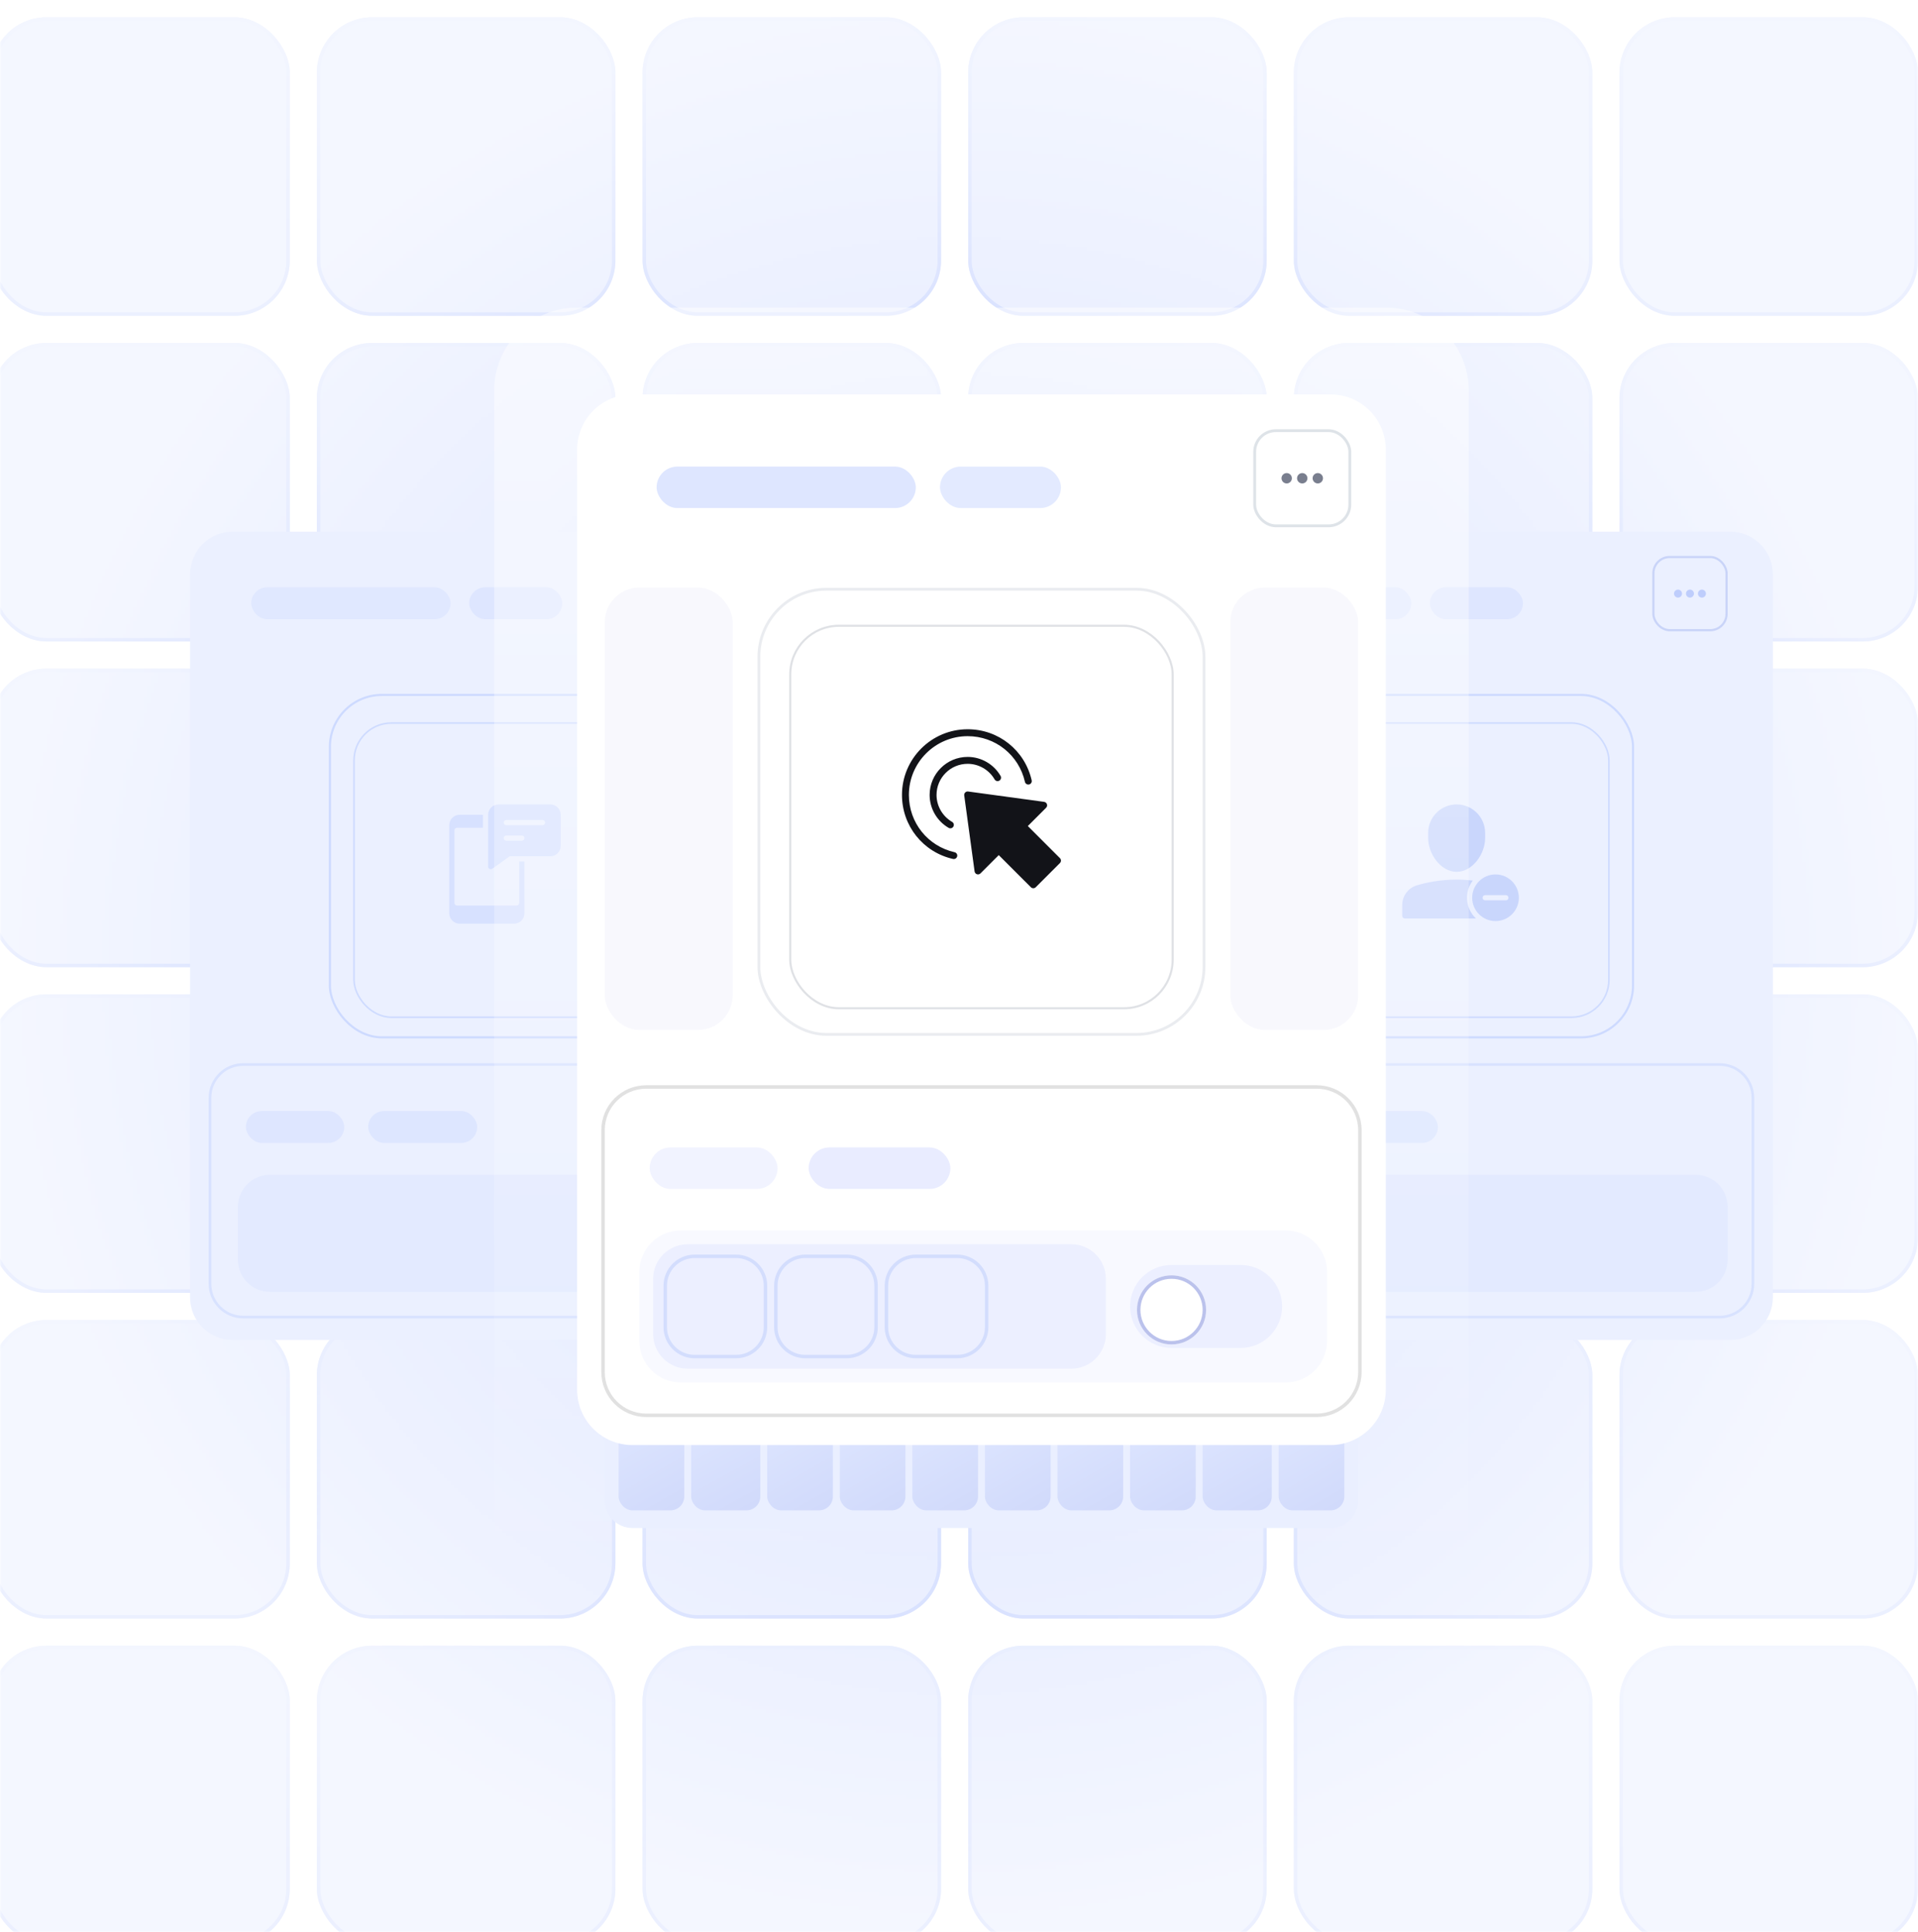 <?xml version="1.0" encoding="UTF-8"?>
<svg xmlns="http://www.w3.org/2000/svg" width="555" height="559" viewBox="0 0 555 559" fill="none">
  <mask id="mask0_1719_342" style="mask-type:alpha" maskUnits="userSpaceOnUse" x="0" y="0" width="555" height="559">
    <rect width="555" height="559" fill="url(#paint0_radial_1719_342)"></rect>
  </mask>
  <g mask="url(#mask0_1719_342)">
    <g filter="url(#filter0_d_1719_342)">
      <rect x="468.621" y="1" width="86.379" height="86.379" rx="16" fill="#D8E1FF"></rect>
      <rect x="469.121" y="1.5" width="85.379" height="85.379" rx="15.5" stroke="url(#paint1_linear_1719_342)"></rect>
    </g>
    <g filter="url(#filter1_d_1719_342)">
      <rect x="468.621" y="95.231" width="86.379" height="86.379" rx="16" fill="#D8E1FF"></rect>
      <rect x="469.121" y="95.731" width="85.379" height="85.379" rx="15.5" stroke="url(#paint2_linear_1719_342)"></rect>
    </g>
    <g filter="url(#filter2_d_1719_342)">
      <rect x="468.621" y="189.463" width="86.379" height="86.379" rx="16" fill="#D8E1FF"></rect>
      <rect x="469.121" y="189.963" width="85.379" height="85.379" rx="15.5" stroke="url(#paint3_linear_1719_342)"></rect>
    </g>
    <g filter="url(#filter3_d_1719_342)">
      <rect x="468.621" y="283.694" width="86.379" height="86.379" rx="16" fill="#D8E1FF"></rect>
      <rect x="469.121" y="284.194" width="85.379" height="85.379" rx="15.5" stroke="url(#paint4_linear_1719_342)"></rect>
    </g>
    <g filter="url(#filter4_d_1719_342)">
      <rect x="468.621" y="377.927" width="86.379" height="86.379" rx="16" fill="#D8E1FF"></rect>
      <rect x="469.121" y="378.427" width="85.379" height="85.379" rx="15.5" stroke="url(#paint5_linear_1719_342)"></rect>
    </g>
    <g filter="url(#filter5_d_1719_342)">
      <rect x="468.621" y="472.158" width="86.379" height="86.379" rx="16" fill="#D8E1FF"></rect>
      <rect x="469.121" y="472.658" width="85.379" height="85.379" rx="15.5" stroke="url(#paint6_linear_1719_342)"></rect>
    </g>
    <g filter="url(#filter6_d_1719_342)">
      <rect x="280.158" y="1" width="86.379" height="86.379" rx="16" fill="#D8E1FF"></rect>
      <rect x="280.658" y="1.5" width="85.379" height="85.379" rx="15.5" stroke="url(#paint7_linear_1719_342)"></rect>
    </g>
    <g filter="url(#filter7_d_1719_342)">
      <rect x="280.158" y="95.231" width="86.379" height="86.379" rx="16" fill="#D8E1FF"></rect>
      <rect x="280.658" y="95.731" width="85.379" height="85.379" rx="15.5" stroke="url(#paint8_linear_1719_342)"></rect>
    </g>
    <g filter="url(#filter8_d_1719_342)">
      <rect x="280.158" y="189.463" width="86.379" height="86.379" rx="16" fill="#D8E1FF"></rect>
      <rect x="280.658" y="189.963" width="85.379" height="85.379" rx="15.5" stroke="url(#paint9_linear_1719_342)"></rect>
    </g>
    <g filter="url(#filter9_d_1719_342)">
      <rect x="280.158" y="283.695" width="86.379" height="86.379" rx="16" fill="#D8E1FF"></rect>
      <rect x="280.658" y="284.195" width="85.379" height="85.379" rx="15.5" stroke="url(#paint10_linear_1719_342)"></rect>
    </g>
    <g filter="url(#filter10_d_1719_342)">
      <rect x="280.158" y="377.926" width="86.379" height="86.379" rx="16" fill="#D8E1FF"></rect>
      <rect x="280.658" y="378.426" width="85.379" height="85.379" rx="15.5" stroke="url(#paint11_linear_1719_342)"></rect>
    </g>
    <g filter="url(#filter11_d_1719_342)">
      <rect x="280.158" y="472.158" width="86.379" height="86.379" rx="16" fill="#D8E1FF"></rect>
      <rect x="280.658" y="472.658" width="85.379" height="85.379" rx="15.5" stroke="url(#paint12_linear_1719_342)"></rect>
    </g>
    <g filter="url(#filter12_d_1719_342)">
      <rect x="374.389" y="1" width="86.379" height="86.379" rx="16" fill="#D8E1FF"></rect>
      <rect x="374.889" y="1.5" width="85.379" height="85.379" rx="15.5" stroke="url(#paint13_linear_1719_342)"></rect>
    </g>
    <g filter="url(#filter13_d_1719_342)">
      <rect x="374.389" y="95.231" width="86.379" height="86.379" rx="16" fill="#D8E1FF"></rect>
      <rect x="374.889" y="95.731" width="85.379" height="85.379" rx="15.5" stroke="url(#paint14_linear_1719_342)"></rect>
    </g>
    <g filter="url(#filter14_d_1719_342)">
      <rect x="374.389" y="189.463" width="86.379" height="86.379" rx="16" fill="#D8E1FF"></rect>
      <rect x="374.889" y="189.963" width="85.379" height="85.379" rx="15.5" stroke="url(#paint15_linear_1719_342)"></rect>
    </g>
    <g filter="url(#filter15_d_1719_342)">
      <rect x="374.389" y="283.695" width="86.379" height="86.379" rx="16" fill="#D8E1FF"></rect>
      <rect x="374.889" y="284.195" width="85.379" height="85.379" rx="15.5" stroke="url(#paint16_linear_1719_342)"></rect>
    </g>
    <g filter="url(#filter16_d_1719_342)">
      <rect x="374.389" y="377.926" width="86.379" height="86.379" rx="16" fill="#D8E1FF"></rect>
      <rect x="374.889" y="378.426" width="85.379" height="85.379" rx="15.5" stroke="url(#paint17_linear_1719_342)"></rect>
    </g>
    <g filter="url(#filter17_d_1719_342)">
      <rect x="374.389" y="472.158" width="86.379" height="86.379" rx="16" fill="#D8E1FF"></rect>
      <rect x="374.889" y="472.658" width="85.379" height="85.379" rx="15.5" stroke="url(#paint18_linear_1719_342)"></rect>
    </g>
    <g filter="url(#filter18_d_1719_342)">
      <rect x="185.926" y="1" width="86.379" height="86.379" rx="16" fill="#D8E1FF"></rect>
      <rect x="186.426" y="1.5" width="85.379" height="85.379" rx="15.5" stroke="url(#paint19_linear_1719_342)"></rect>
    </g>
    <g filter="url(#filter19_d_1719_342)">
      <rect x="185.926" y="95.231" width="86.379" height="86.379" rx="16" fill="#D8E1FF"></rect>
      <rect x="186.426" y="95.731" width="85.379" height="85.379" rx="15.5" stroke="url(#paint20_linear_1719_342)"></rect>
    </g>
    <g filter="url(#filter20_d_1719_342)">
      <rect x="185.926" y="189.463" width="86.379" height="86.379" rx="16" fill="#D8E1FF"></rect>
      <rect x="186.426" y="189.963" width="85.379" height="85.379" rx="15.5" stroke="url(#paint21_linear_1719_342)"></rect>
    </g>
    <g filter="url(#filter21_d_1719_342)">
      <rect x="185.926" y="283.695" width="86.379" height="86.379" rx="16" fill="#D8E1FF"></rect>
      <rect x="186.426" y="284.195" width="85.379" height="85.379" rx="15.5" stroke="url(#paint22_linear_1719_342)"></rect>
    </g>
    <g filter="url(#filter22_d_1719_342)">
      <rect x="185.926" y="377.926" width="86.379" height="86.379" rx="16" fill="#D8E1FF"></rect>
      <rect x="186.426" y="378.426" width="85.379" height="85.379" rx="15.5" stroke="url(#paint23_linear_1719_342)"></rect>
    </g>
    <g filter="url(#filter23_d_1719_342)">
      <rect x="185.926" y="472.158" width="86.379" height="86.379" rx="16" fill="#D8E1FF"></rect>
      <rect x="186.426" y="472.658" width="85.379" height="85.379" rx="15.5" stroke="url(#paint24_linear_1719_342)"></rect>
    </g>
    <g filter="url(#filter24_d_1719_342)">
      <rect x="91.695" y="1" width="86.379" height="86.379" rx="16" fill="#D8E1FF"></rect>
      <rect x="92.195" y="1.5" width="85.379" height="85.379" rx="15.5" stroke="url(#paint25_linear_1719_342)"></rect>
    </g>
    <g filter="url(#filter25_d_1719_342)">
      <rect x="91.695" y="95.231" width="86.379" height="86.379" rx="16" fill="#D8E1FF"></rect>
      <rect x="92.195" y="95.731" width="85.379" height="85.379" rx="15.5" stroke="url(#paint26_linear_1719_342)"></rect>
    </g>
    <g filter="url(#filter26_d_1719_342)">
      <rect x="91.695" y="189.463" width="86.379" height="86.379" rx="16" fill="#D8E1FF"></rect>
      <rect x="92.195" y="189.963" width="85.379" height="85.379" rx="15.5" stroke="url(#paint27_linear_1719_342)"></rect>
    </g>
    <g filter="url(#filter27_d_1719_342)">
      <rect x="91.695" y="283.695" width="86.379" height="86.379" rx="16" fill="#D8E1FF"></rect>
      <rect x="92.195" y="284.195" width="85.379" height="85.379" rx="15.5" stroke="url(#paint28_linear_1719_342)"></rect>
    </g>
    <g filter="url(#filter28_d_1719_342)">
      <rect x="91.695" y="377.926" width="86.379" height="86.379" rx="16" fill="#D8E1FF"></rect>
      <rect x="92.195" y="378.426" width="85.379" height="85.379" rx="15.5" stroke="url(#paint29_linear_1719_342)"></rect>
    </g>
    <g filter="url(#filter29_d_1719_342)">
      <rect x="91.695" y="472.158" width="86.379" height="86.379" rx="16" fill="#D8E1FF"></rect>
      <rect x="92.195" y="472.658" width="85.379" height="85.379" rx="15.5" stroke="url(#paint30_linear_1719_342)"></rect>
    </g>
    <g filter="url(#filter30_d_1719_342)">
      <rect x="-2.537" y="1" width="86.379" height="86.379" rx="16" fill="#D8E1FF"></rect>
      <rect x="-2.037" y="1.5" width="85.379" height="85.379" rx="15.5" stroke="url(#paint31_linear_1719_342)"></rect>
    </g>
    <g filter="url(#filter31_d_1719_342)">
      <rect x="-2.537" y="95.231" width="86.379" height="86.379" rx="16" fill="#D8E1FF"></rect>
      <rect x="-2.037" y="95.731" width="85.379" height="85.379" rx="15.5" stroke="url(#paint32_linear_1719_342)"></rect>
    </g>
    <g filter="url(#filter32_d_1719_342)">
      <rect x="-2.537" y="189.463" width="86.379" height="86.379" rx="16" fill="#D8E1FF"></rect>
      <rect x="-2.037" y="189.963" width="85.379" height="85.379" rx="15.5" stroke="url(#paint33_linear_1719_342)"></rect>
    </g>
    <g filter="url(#filter33_d_1719_342)">
      <rect x="-2.537" y="283.695" width="86.379" height="86.379" rx="16" fill="#D8E1FF"></rect>
      <rect x="-2.037" y="284.195" width="85.379" height="85.379" rx="15.5" stroke="url(#paint34_linear_1719_342)"></rect>
    </g>
    <g filter="url(#filter34_d_1719_342)">
      <rect x="-2.537" y="377.926" width="86.379" height="86.379" rx="16" fill="#D8E1FF"></rect>
      <rect x="-2.037" y="378.426" width="85.379" height="85.379" rx="15.5" stroke="url(#paint35_linear_1719_342)"></rect>
    </g>
    <g filter="url(#filter35_d_1719_342)">
      <rect x="-2.537" y="472.158" width="86.379" height="86.379" rx="16" fill="#D8E1FF"></rect>
      <rect x="-2.037" y="472.658" width="85.379" height="85.379" rx="15.5" stroke="url(#paint36_linear_1719_342)"></rect>
    </g>
  </g>
  <g filter="url(#filter36_d_1719_342)">
    <path d="M55 165.308C55 158.51 60.51 153 67.308 153H222.692C229.49 153 235 158.51 235 165.308V374.538C235 381.336 229.49 386.846 222.692 386.846H67.308C60.51 386.846 55 381.336 55 374.538V165.308Z" fill="#EBF0FF"></path>
  </g>
  <path d="M219.616 308C224.926 308 229.231 312.305 229.231 317.615V371.462C229.231 376.772 224.926 381.077 219.616 381.077H70.385C65.075 381.077 60.77 376.772 60.77 371.462V317.615C60.77 312.305 65.075 308 70.385 308H219.616Z" fill="#EBF0FF" stroke="#D8E2FF" stroke-width="0.769"></path>
  <path d="M68.846 349.154C68.846 344.056 72.978 339.923 78.076 339.923H212.692C217.79 339.923 221.923 344.056 221.923 349.154V364.538C221.923 369.636 217.79 373.769 212.692 373.769H78.076C72.978 373.769 68.846 369.636 68.846 364.538V349.154Z" fill="#E3EAFF"></path>
  <g filter="url(#filter37_d_1719_342)">
    <rect x="200.115" y="160.219" width="21.807" height="21.807" rx="5.03" fill="white"></rect>
    <rect x="200.43" y="160.533" width="21.178" height="21.178" rx="4.716" stroke="#DEE3E8" stroke-width="0.629"></rect>
    <g clip-path="url(#clip0_1719_342)">
      <path d="M211.017 172.275C211.654 172.275 212.171 171.759 212.171 171.122C212.171 170.484 211.654 169.968 211.017 169.968C210.38 169.968 209.863 170.484 209.863 171.122C209.863 171.759 210.38 172.275 211.017 172.275Z" fill="#797E8E"></path>
      <path d="M214.478 172.275C215.115 172.275 215.632 171.759 215.632 171.122C215.632 170.484 215.115 169.968 214.478 169.968C213.841 169.968 213.324 170.484 213.324 171.122C213.324 171.759 213.841 172.275 214.478 172.275Z" fill="#797E8E"></path>
      <path d="M207.556 172.275C208.193 172.275 208.71 171.759 208.71 171.122C208.71 170.484 208.193 169.968 207.556 169.968C206.919 169.968 206.402 170.484 206.402 171.122C206.402 171.759 206.919 172.275 207.556 172.275Z" fill="#797E8E"></path>
    </g>
  </g>
  <g filter="url(#filter38_d_1719_342)">
    <rect x="95.769" y="200.692" width="98.462" height="98.462" rx="14.723" fill="#EBF0FF"></rect>
    <rect x="95.462" y="200.385" width="99.077" height="99.077" rx="15.031" stroke="#CDDAFF" stroke-width="0.615"></rect>
  </g>
  <g filter="url(#filter39_d_1719_342)">
    <rect x="102.211" y="207.134" width="85.579" height="85.579" rx="11.042" fill="#EBF0FF"></rect>
    <rect x="102.441" y="207.364" width="85.119" height="85.119" rx="10.812" stroke="#CEDBFF" stroke-width="0.46"></rect>
  </g>
  <path d="M159.25 232.75H144.25C143.454 232.75 142.691 233.066 142.129 233.629C141.566 234.191 141.25 234.954 141.25 235.75V250.75C141.25 250.949 141.329 251.14 141.47 251.28C141.61 251.421 141.801 251.5 142 251.5C142.156 251.5 142.309 251.451 142.436 251.36L147.49 247.75H159.25C160.046 247.75 160.809 247.434 161.371 246.871C161.934 246.309 162.25 245.546 162.25 244.75V235.75C162.25 234.954 161.934 234.191 161.371 233.629C160.809 233.066 160.046 232.75 159.25 232.75ZM151 243.25H146.5C146.301 243.25 146.11 243.171 145.97 243.03C145.829 242.89 145.75 242.699 145.75 242.5C145.75 242.301 145.829 242.11 145.97 241.97C146.11 241.829 146.301 241.75 146.5 241.75H151C151.199 241.75 151.39 241.829 151.53 241.97C151.671 242.11 151.75 242.301 151.75 242.5C151.75 242.699 151.671 242.89 151.53 243.03C151.39 243.171 151.199 243.25 151 243.25ZM157 238.75H146.5C146.301 238.75 146.11 238.671 145.97 238.53C145.829 238.39 145.75 238.199 145.75 238C145.75 237.801 145.829 237.61 145.97 237.47C146.11 237.329 146.301 237.25 146.5 237.25H157C157.199 237.25 157.39 237.329 157.53 237.47C157.671 237.61 157.75 237.801 157.75 238C157.75 238.199 157.671 238.39 157.53 238.53C157.39 238.671 157.199 238.75 157 238.75Z" fill="#D7E1FF"></path>
  <path d="M150.25 249.25V261.25C150.25 261.449 150.171 261.64 150.03 261.78C149.89 261.921 149.699 262 149.5 262H132.25C132.051 262 131.86 261.921 131.72 261.78C131.579 261.64 131.5 261.449 131.5 261.25V240.25C131.5 240.051 131.579 239.86 131.72 239.72C131.86 239.579 132.051 239.5 132.25 239.5H139.75V235.75H133C132.204 235.75 131.441 236.066 130.879 236.629C130.316 237.191 130 237.954 130 238.75V264.25C130 265.046 130.316 265.809 130.879 266.371C131.441 266.934 132.204 267.25 133 267.25H148.75C149.546 267.25 150.309 266.934 150.871 266.371C151.434 265.809 151.75 265.046 151.75 264.25V249.25H150.25Z" fill="#D7E1FF"></path>
  <rect x="72.691" y="169.923" width="57.692" height="9.231" rx="4.615" fill="#E0E8FF"></rect>
  <rect x="71.154" y="321.461" width="28.462" height="9.231" rx="4.615" fill="#DEE6FF"></rect>
  <rect x="135.77" y="169.923" width="26.923" height="9.231" rx="4.615" fill="#DEE6FF"></rect>
  <rect x="106.539" y="321.461" width="31.538" height="9.231" rx="4.615" fill="#DDE6FF"></rect>
  <g filter="url(#filter40_d_1719_342)">
    <path d="M333 165.308C333 158.51 338.51 153 345.308 153H500.692C507.49 153 513 158.51 513 165.308V374.538C513 381.336 507.49 386.846 500.692 386.846H345.308C338.51 386.846 333 381.336 333 374.538V165.308Z" fill="#EBF0FF"></path>
  </g>
  <path d="M497.616 308C502.926 308 507.231 312.305 507.231 317.615V371.462C507.231 376.772 502.926 381.077 497.616 381.077H348.385C343.075 381.077 338.77 376.772 338.77 371.462V317.615C338.77 312.305 343.075 308 348.385 308H497.616Z" fill="#EBF0FF" stroke="#D8E2FF" stroke-width="0.769"></path>
  <path d="M346.846 349.154C346.846 344.056 350.978 339.923 356.076 339.923H490.692C495.79 339.923 499.923 344.056 499.923 349.154V364.538C499.923 369.636 495.79 373.769 490.692 373.769H356.076C350.978 373.769 346.846 369.636 346.846 364.538V349.154Z" fill="#E3EAFF"></path>
  <g filter="url(#filter41_d_1719_342)">
    <rect x="478.115" y="160.219" width="21.807" height="21.807" rx="5.03" fill="#EBF0FF"></rect>
    <rect x="478.43" y="160.533" width="21.178" height="21.178" rx="4.716" stroke="#C9D4F8" stroke-width="0.629"></rect>
    <g clip-path="url(#clip1_1719_342)">
      <path d="M489.017 172.275C489.654 172.275 490.171 171.759 490.171 171.122C490.171 170.484 489.654 169.968 489.017 169.968C488.38 169.968 487.863 170.484 487.863 171.122C487.863 171.759 488.38 172.275 489.017 172.275Z" fill="#BECDFC"></path>
      <path d="M492.478 172.275C493.115 172.275 493.632 171.759 493.632 171.122C493.632 170.484 493.115 169.968 492.478 169.968C491.841 169.968 491.324 170.484 491.324 171.122C491.324 171.759 491.841 172.275 492.478 172.275Z" fill="#BECDFC"></path>
      <path d="M485.556 172.275C486.193 172.275 486.71 171.759 486.71 171.122C486.71 170.484 486.193 169.968 485.556 169.968C484.919 169.968 484.402 170.484 484.402 171.122C484.402 171.759 484.919 172.275 485.556 172.275Z" fill="#BECDFC"></path>
    </g>
  </g>
  <g filter="url(#filter42_d_1719_342)">
    <rect x="373.77" y="200.692" width="98.462" height="98.462" rx="14.723" fill="#EBF0FF"></rect>
    <rect x="373.462" y="200.385" width="99.077" height="99.077" rx="15.031" stroke="#CDDAFF" stroke-width="0.615"></rect>
  </g>
  <g filter="url(#filter43_d_1719_342)">
    <rect x="380.211" y="207.134" width="85.579" height="85.579" rx="11.042" fill="#EBF0FF"></rect>
    <rect x="380.441" y="207.364" width="85.119" height="85.119" rx="10.812" stroke="#CEDBFF" stroke-width="0.46"></rect>
  </g>
  <path d="M421.498 252.25C426.144 252.25 429.748 247.009 429.748 242.5V241C429.748 236.451 426.047 232.75 421.498 232.75C416.949 232.75 413.248 236.451 413.248 241V242.5C413.248 247.009 416.852 252.25 421.498 252.25Z" fill="#C9D6FC"></path>
  <path d="M432.75 253C429.022 253 426 256.022 426 259.75C426 263.478 429.022 266.5 432.75 266.5C436.478 266.5 439.5 263.478 439.5 259.75C439.5 256.022 436.478 253 432.75 253ZM435.75 260.5H429.75C429.336 260.5 429 260.164 429 259.75C429 259.336 429.336 259 429.75 259H435.75C436.164 259 436.5 259.336 436.5 259.75C436.5 260.164 436.164 260.5 435.75 260.5Z" fill="#C9D6FC"></path>
  <path d="M424.5 259.75C424.5 257.879 425.13 256.159 426.18 254.774C424.736 254.609 423.175 254.5 421.5 254.5C416.584 254.5 412.555 255.391 410.041 256.139C407.475 256.902 405.75 259.214 405.75 261.892V265C405.75 265.414 406.086 265.75 406.5 265.75H427.099C425.503 264.246 424.5 262.117 424.5 259.75Z" fill="#C9D6FC"></path>
  <rect x="350.691" y="169.923" width="57.692" height="9.231" rx="4.615" fill="#E0E8FF"></rect>
  <rect x="349.154" y="321.461" width="28.462" height="9.231" rx="4.615" fill="#DEE6FF"></rect>
  <rect x="413.77" y="169.923" width="26.923" height="9.231" rx="4.615" fill="#DEE6FF"></rect>
  <rect x="384.539" y="321.461" width="31.538" height="9.231" rx="4.615" fill="#DDE6FF"></rect>
  <path opacity="0.5" d="M143 113C143 99.745 153.745 89 167 89H401C414.255 89 425 99.745 425 113V441C425 454.255 414.255 465 401 465H167C153.745 465 143 454.255 143 441V113Z" fill="url(#paint37_linear_1719_342)"></path>
  <g filter="url(#filter44_d_1719_342)">
    <path d="M175 161C175 152.163 182.163 145 191 145H377C385.837 145 393 152.163 393 161V433C393 437.418 389.418 441 385 441H183C178.582 441 175 437.418 175 433V161Z" fill="#EAEFFF"></path>
  </g>
  <rect x="179" y="400" width="19" height="37" rx="4" fill="url(#paint38_linear_1719_342)"></rect>
  <rect x="200" y="400" width="20" height="37" rx="4" fill="url(#paint39_linear_1719_342)"></rect>
  <rect x="222" y="400" width="19" height="37" rx="4" fill="url(#paint40_linear_1719_342)"></rect>
  <rect x="243" y="400" width="19" height="37" rx="4" fill="url(#paint41_linear_1719_342)"></rect>
  <rect x="264" y="400" width="19" height="37" rx="4" fill="url(#paint42_linear_1719_342)"></rect>
  <rect x="285" y="400" width="19" height="37" rx="4" fill="url(#paint43_linear_1719_342)"></rect>
  <rect x="306" y="400" width="19" height="37" rx="4" fill="url(#paint44_linear_1719_342)"></rect>
  <rect x="327" y="400" width="19" height="37" rx="4" fill="url(#paint45_linear_1719_342)"></rect>
  <rect x="348" y="400" width="20" height="37" rx="4" fill="url(#paint46_linear_1719_342)"></rect>
  <rect x="370" y="400" width="19" height="37" rx="4" fill="url(#paint47_linear_1719_342)"></rect>
  <g filter="url(#filter45_d_1719_342)">
    <path d="M167 129C167 120.163 174.163 113 183 113H385C393.837 113 401 120.163 401 129V401C401 409.837 393.837 417 385 417H183C174.163 417 167 409.837 167 401V129Z" fill="white"></path>
  </g>
  <path d="M381 314.5C387.904 314.5 393.5 320.096 393.5 327V397C393.5 403.904 387.904 409.5 381 409.5H187C180.096 409.5 174.5 403.904 174.5 397V327C174.5 320.096 180.096 314.5 187 314.5H381Z" fill="white" stroke="#E1E1E1"></path>
  <path d="M185 368C185 361.373 190.373 356 197 356H372C378.627 356 384 361.373 384 368V388C384 394.627 378.627 400 372 400H197C190.373 400 185 394.627 185 388V368Z" fill="#F8F9FF"></path>
  <path d="M189 370C189 364.477 193.477 360 199 360H310C315.523 360 320 364.477 320 370V386C320 391.523 315.523 396 310 396H199C193.477 396 189 391.523 189 386V370Z" fill="#ECEFFF"></path>
  <path d="M213 363.5C217.694 363.5 221.5 367.306 221.5 372V384C221.5 388.694 217.694 392.5 213 392.5H201C196.306 392.5 192.5 388.694 192.5 384V372C192.5 367.306 196.306 363.5 201 363.5H213Z" stroke="#D3DDFD"></path>
  <path d="M245 363.5C249.694 363.5 253.5 367.306 253.5 372V384C253.5 388.694 249.694 392.5 245 392.5H233C228.306 392.5 224.5 388.694 224.5 384V372C224.5 367.306 228.306 363.5 233 363.5H245Z" stroke="#D3DDFD"></path>
  <path d="M277 363.5C281.694 363.5 285.5 367.306 285.5 372V384C285.5 388.694 281.694 392.5 277 392.5H265C260.306 392.5 256.5 388.694 256.5 384V372C256.5 367.306 260.306 363.5 265 363.5H277Z" stroke="#D3DDFD"></path>
  <path d="M327 378C327 371.373 332.373 366 339 366H359C365.627 366 371 371.373 371 378C371 384.627 365.627 390 359 390H339C332.373 390 327 384.627 327 378Z" fill="#ECEFFF"></path>
  <g filter="url(#filter46_d_1719_342)">
    <circle cx="339" cy="378" r="10" fill="white"></circle>
    <circle cx="339" cy="378" r="9.5" stroke="#BBC2EC"></circle>
  </g>
  <g filter="url(#filter47_d_1719_342)">
    <rect x="362.65" y="123.385" width="28.349" height="28.349" rx="6.54" fill="white"></rect>
    <rect x="363.059" y="123.793" width="27.531" height="27.531" rx="6.131" stroke="#DEE3E8" stroke-width="0.817"></rect>
    <g clip-path="url(#clip2_1719_342)">
      <path d="M376.822 139.059C377.651 139.059 378.322 138.387 378.322 137.559C378.322 136.73 377.651 136.059 376.822 136.059C375.994 136.059 375.322 136.73 375.322 137.559C375.322 138.387 375.994 139.059 376.822 139.059Z" fill="#797E8E"></path>
      <path d="M381.322 139.059C382.151 139.059 382.822 138.387 382.822 137.559C382.822 136.73 382.151 136.059 381.322 136.059C380.494 136.059 379.822 136.73 379.822 137.559C379.822 138.387 380.494 139.059 381.322 139.059Z" fill="#797E8E"></path>
      <path d="M372.324 139.059C373.153 139.059 373.824 138.387 373.824 137.559C373.824 136.73 373.153 136.059 372.324 136.059C371.496 136.059 370.824 136.73 370.824 137.559C370.824 138.387 371.496 139.059 372.324 139.059Z" fill="#797E8E"></path>
    </g>
  </g>
  <g filter="url(#filter48_d_1719_342)">
    <rect x="220" y="170" width="128" height="128" rx="19.14" fill="white"></rect>
    <rect x="219.6" y="169.6" width="128.8" height="128.8" rx="19.54" stroke="#EAECF0" stroke-width="0.8"></rect>
  </g>
  <g filter="url(#filter49_d_1719_342)">
    <rect x="228.373" y="178.374" width="111.252" height="111.252" rx="14.355" fill="white"></rect>
    <rect x="228.672" y="178.673" width="110.654" height="110.654" rx="14.056" stroke="#DFE1E5" stroke-width="0.598"></rect>
  </g>
  <path d="M276.001 248.554C275.928 248.554 275.854 248.546 275.779 248.53C267.077 246.555 261 238.936 261 230C261 219.523 269.523 211 280 211C288.935 211 296.555 217.077 298.529 225.778C298.652 226.317 298.314 226.852 297.775 226.975C297.24 227.097 296.701 226.759 296.579 226.221C294.812 218.437 287.995 213 280 213C270.626 213 263 220.626 263 230C263 237.995 268.437 244.812 276.221 246.578C276.76 246.7 277.097 247.236 276.975 247.775C276.87 248.239 276.458 248.554 276.001 248.554Z" fill="#121318"></path>
  <path d="M275.002 239.664C274.832 239.664 274.66 239.621 274.502 239.53C271.109 237.568 269 233.917 269 230C269 223.935 273.935 219 280 219C283.917 219 287.568 221.108 289.53 224.503C289.806 224.981 289.643 225.593 289.165 225.869C288.686 226.144 288.075 225.981 287.799 225.503C286.192 222.726 283.205 221 280 221C275.038 221 271 225.037 271 230C271 233.205 272.726 236.193 275.504 237.798C275.982 238.074 276.146 238.687 275.869 239.164C275.684 239.485 275.348 239.664 275.002 239.664Z" fill="#121318"></path>
  <path d="M306.708 248.293L297.415 239L302.708 233.707C302.977 233.438 303.07 233.041 302.949 232.681C302.827 232.321 302.513 232.061 302.137 232.009L280.137 229.009C279.825 228.968 279.515 229.072 279.295 229.293C279.074 229.514 278.969 229.825 279.011 230.135L282.011 252.135C282.062 252.512 282.323 252.826 282.682 252.947C283.04 253.068 283.44 252.975 283.708 252.707L289.001 247.414L298.294 256.707C298.489 256.902 298.745 257 299.001 257C299.257 257 299.513 256.902 299.708 256.707L306.708 249.707C307.099 249.316 307.099 248.684 306.708 248.293Z" fill="#121318"></path>
  <rect x="190" y="135" width="75" height="12" rx="6" fill="#DEE6FF"></rect>
  <rect x="188" y="332" width="37" height="12" rx="6" fill="#F1F3FF"></rect>
  <rect x="272" y="135" width="35" height="12" rx="6" fill="#E3EAFF"></rect>
  <rect x="234" y="332" width="41" height="12" rx="6" fill="#E9ECFF"></rect>
  <rect x="175" y="170" width="37" height="128" rx="10" fill="#F8F8FD"></rect>
  <rect x="356" y="170" width="37" height="128" rx="10" fill="#F8F8FD"></rect>
  <defs>
    <filter id="filter0_d_1719_342" x="464.621" y="1" width="94.379" height="94.379" filterUnits="userSpaceOnUse" color-interpolation-filters="sRGB">
      <feFlood flood-opacity="0" result="BackgroundImageFix"></feFlood>
      <feColorMatrix in="SourceAlpha" type="matrix" values="0 0 0 0 0 0 0 0 0 0 0 0 0 0 0 0 0 0 127 0" result="hardAlpha"></feColorMatrix>
      <feOffset dy="4"></feOffset>
      <feGaussianBlur stdDeviation="2"></feGaussianBlur>
      <feComposite in2="hardAlpha" operator="out"></feComposite>
      <feColorMatrix type="matrix" values="0 0 0 0 0.853 0 0 0 0 0.844 0 0 0 0 0.967 0 0 0 1 0"></feColorMatrix>
      <feBlend mode="normal" in2="BackgroundImageFix" result="effect1_dropShadow_1719_342"></feBlend>
      <feBlend mode="normal" in="SourceGraphic" in2="effect1_dropShadow_1719_342" result="shape"></feBlend>
    </filter>
    <filter id="filter1_d_1719_342" x="464.621" y="95.231" width="94.379" height="94.379" filterUnits="userSpaceOnUse" color-interpolation-filters="sRGB">
      <feFlood flood-opacity="0" result="BackgroundImageFix"></feFlood>
      <feColorMatrix in="SourceAlpha" type="matrix" values="0 0 0 0 0 0 0 0 0 0 0 0 0 0 0 0 0 0 127 0" result="hardAlpha"></feColorMatrix>
      <feOffset dy="4"></feOffset>
      <feGaussianBlur stdDeviation="2"></feGaussianBlur>
      <feComposite in2="hardAlpha" operator="out"></feComposite>
      <feColorMatrix type="matrix" values="0 0 0 0 0.853 0 0 0 0 0.844 0 0 0 0 0.967 0 0 0 1 0"></feColorMatrix>
      <feBlend mode="normal" in2="BackgroundImageFix" result="effect1_dropShadow_1719_342"></feBlend>
      <feBlend mode="normal" in="SourceGraphic" in2="effect1_dropShadow_1719_342" result="shape"></feBlend>
    </filter>
    <filter id="filter2_d_1719_342" x="464.621" y="189.463" width="94.379" height="94.379" filterUnits="userSpaceOnUse" color-interpolation-filters="sRGB">
      <feFlood flood-opacity="0" result="BackgroundImageFix"></feFlood>
      <feColorMatrix in="SourceAlpha" type="matrix" values="0 0 0 0 0 0 0 0 0 0 0 0 0 0 0 0 0 0 127 0" result="hardAlpha"></feColorMatrix>
      <feOffset dy="4"></feOffset>
      <feGaussianBlur stdDeviation="2"></feGaussianBlur>
      <feComposite in2="hardAlpha" operator="out"></feComposite>
      <feColorMatrix type="matrix" values="0 0 0 0 0.853 0 0 0 0 0.844 0 0 0 0 0.967 0 0 0 1 0"></feColorMatrix>
      <feBlend mode="normal" in2="BackgroundImageFix" result="effect1_dropShadow_1719_342"></feBlend>
      <feBlend mode="normal" in="SourceGraphic" in2="effect1_dropShadow_1719_342" result="shape"></feBlend>
    </filter>
    <filter id="filter3_d_1719_342" x="464.621" y="283.694" width="94.379" height="94.379" filterUnits="userSpaceOnUse" color-interpolation-filters="sRGB">
      <feFlood flood-opacity="0" result="BackgroundImageFix"></feFlood>
      <feColorMatrix in="SourceAlpha" type="matrix" values="0 0 0 0 0 0 0 0 0 0 0 0 0 0 0 0 0 0 127 0" result="hardAlpha"></feColorMatrix>
      <feOffset dy="4"></feOffset>
      <feGaussianBlur stdDeviation="2"></feGaussianBlur>
      <feComposite in2="hardAlpha" operator="out"></feComposite>
      <feColorMatrix type="matrix" values="0 0 0 0 0.853 0 0 0 0 0.844 0 0 0 0 0.967 0 0 0 1 0"></feColorMatrix>
      <feBlend mode="normal" in2="BackgroundImageFix" result="effect1_dropShadow_1719_342"></feBlend>
      <feBlend mode="normal" in="SourceGraphic" in2="effect1_dropShadow_1719_342" result="shape"></feBlend>
    </filter>
    <filter id="filter4_d_1719_342" x="464.621" y="377.927" width="94.379" height="94.379" filterUnits="userSpaceOnUse" color-interpolation-filters="sRGB">
      <feFlood flood-opacity="0" result="BackgroundImageFix"></feFlood>
      <feColorMatrix in="SourceAlpha" type="matrix" values="0 0 0 0 0 0 0 0 0 0 0 0 0 0 0 0 0 0 127 0" result="hardAlpha"></feColorMatrix>
      <feOffset dy="4"></feOffset>
      <feGaussianBlur stdDeviation="2"></feGaussianBlur>
      <feComposite in2="hardAlpha" operator="out"></feComposite>
      <feColorMatrix type="matrix" values="0 0 0 0 0.853 0 0 0 0 0.844 0 0 0 0 0.967 0 0 0 1 0"></feColorMatrix>
      <feBlend mode="normal" in2="BackgroundImageFix" result="effect1_dropShadow_1719_342"></feBlend>
      <feBlend mode="normal" in="SourceGraphic" in2="effect1_dropShadow_1719_342" result="shape"></feBlend>
    </filter>
    <filter id="filter5_d_1719_342" x="464.621" y="472.158" width="94.379" height="94.379" filterUnits="userSpaceOnUse" color-interpolation-filters="sRGB">
      <feFlood flood-opacity="0" result="BackgroundImageFix"></feFlood>
      <feColorMatrix in="SourceAlpha" type="matrix" values="0 0 0 0 0 0 0 0 0 0 0 0 0 0 0 0 0 0 127 0" result="hardAlpha"></feColorMatrix>
      <feOffset dy="4"></feOffset>
      <feGaussianBlur stdDeviation="2"></feGaussianBlur>
      <feComposite in2="hardAlpha" operator="out"></feComposite>
      <feColorMatrix type="matrix" values="0 0 0 0 0.853 0 0 0 0 0.844 0 0 0 0 0.967 0 0 0 1 0"></feColorMatrix>
      <feBlend mode="normal" in2="BackgroundImageFix" result="effect1_dropShadow_1719_342"></feBlend>
      <feBlend mode="normal" in="SourceGraphic" in2="effect1_dropShadow_1719_342" result="shape"></feBlend>
    </filter>
    <filter id="filter6_d_1719_342" x="276.158" y="1" width="94.379" height="94.379" filterUnits="userSpaceOnUse" color-interpolation-filters="sRGB">
      <feFlood flood-opacity="0" result="BackgroundImageFix"></feFlood>
      <feColorMatrix in="SourceAlpha" type="matrix" values="0 0 0 0 0 0 0 0 0 0 0 0 0 0 0 0 0 0 127 0" result="hardAlpha"></feColorMatrix>
      <feOffset dy="4"></feOffset>
      <feGaussianBlur stdDeviation="2"></feGaussianBlur>
      <feComposite in2="hardAlpha" operator="out"></feComposite>
      <feColorMatrix type="matrix" values="0 0 0 0 0.853 0 0 0 0 0.844 0 0 0 0 0.967 0 0 0 1 0"></feColorMatrix>
      <feBlend mode="normal" in2="BackgroundImageFix" result="effect1_dropShadow_1719_342"></feBlend>
      <feBlend mode="normal" in="SourceGraphic" in2="effect1_dropShadow_1719_342" result="shape"></feBlend>
    </filter>
    <filter id="filter7_d_1719_342" x="276.158" y="95.231" width="94.379" height="94.379" filterUnits="userSpaceOnUse" color-interpolation-filters="sRGB">
      <feFlood flood-opacity="0" result="BackgroundImageFix"></feFlood>
      <feColorMatrix in="SourceAlpha" type="matrix" values="0 0 0 0 0 0 0 0 0 0 0 0 0 0 0 0 0 0 127 0" result="hardAlpha"></feColorMatrix>
      <feOffset dy="4"></feOffset>
      <feGaussianBlur stdDeviation="2"></feGaussianBlur>
      <feComposite in2="hardAlpha" operator="out"></feComposite>
      <feColorMatrix type="matrix" values="0 0 0 0 0.853 0 0 0 0 0.844 0 0 0 0 0.967 0 0 0 1 0"></feColorMatrix>
      <feBlend mode="normal" in2="BackgroundImageFix" result="effect1_dropShadow_1719_342"></feBlend>
      <feBlend mode="normal" in="SourceGraphic" in2="effect1_dropShadow_1719_342" result="shape"></feBlend>
    </filter>
    <filter id="filter8_d_1719_342" x="276.158" y="189.463" width="94.379" height="94.379" filterUnits="userSpaceOnUse" color-interpolation-filters="sRGB">
      <feFlood flood-opacity="0" result="BackgroundImageFix"></feFlood>
      <feColorMatrix in="SourceAlpha" type="matrix" values="0 0 0 0 0 0 0 0 0 0 0 0 0 0 0 0 0 0 127 0" result="hardAlpha"></feColorMatrix>
      <feOffset dy="4"></feOffset>
      <feGaussianBlur stdDeviation="2"></feGaussianBlur>
      <feComposite in2="hardAlpha" operator="out"></feComposite>
      <feColorMatrix type="matrix" values="0 0 0 0 0.853 0 0 0 0 0.844 0 0 0 0 0.967 0 0 0 1 0"></feColorMatrix>
      <feBlend mode="normal" in2="BackgroundImageFix" result="effect1_dropShadow_1719_342"></feBlend>
      <feBlend mode="normal" in="SourceGraphic" in2="effect1_dropShadow_1719_342" result="shape"></feBlend>
    </filter>
    <filter id="filter9_d_1719_342" x="276.158" y="283.695" width="94.379" height="94.379" filterUnits="userSpaceOnUse" color-interpolation-filters="sRGB">
      <feFlood flood-opacity="0" result="BackgroundImageFix"></feFlood>
      <feColorMatrix in="SourceAlpha" type="matrix" values="0 0 0 0 0 0 0 0 0 0 0 0 0 0 0 0 0 0 127 0" result="hardAlpha"></feColorMatrix>
      <feOffset dy="4"></feOffset>
      <feGaussianBlur stdDeviation="2"></feGaussianBlur>
      <feComposite in2="hardAlpha" operator="out"></feComposite>
      <feColorMatrix type="matrix" values="0 0 0 0 0.853 0 0 0 0 0.844 0 0 0 0 0.967 0 0 0 1 0"></feColorMatrix>
      <feBlend mode="normal" in2="BackgroundImageFix" result="effect1_dropShadow_1719_342"></feBlend>
      <feBlend mode="normal" in="SourceGraphic" in2="effect1_dropShadow_1719_342" result="shape"></feBlend>
    </filter>
    <filter id="filter10_d_1719_342" x="276.158" y="377.926" width="94.379" height="94.379" filterUnits="userSpaceOnUse" color-interpolation-filters="sRGB">
      <feFlood flood-opacity="0" result="BackgroundImageFix"></feFlood>
      <feColorMatrix in="SourceAlpha" type="matrix" values="0 0 0 0 0 0 0 0 0 0 0 0 0 0 0 0 0 0 127 0" result="hardAlpha"></feColorMatrix>
      <feOffset dy="4"></feOffset>
      <feGaussianBlur stdDeviation="2"></feGaussianBlur>
      <feComposite in2="hardAlpha" operator="out"></feComposite>
      <feColorMatrix type="matrix" values="0 0 0 0 0.853 0 0 0 0 0.844 0 0 0 0 0.967 0 0 0 1 0"></feColorMatrix>
      <feBlend mode="normal" in2="BackgroundImageFix" result="effect1_dropShadow_1719_342"></feBlend>
      <feBlend mode="normal" in="SourceGraphic" in2="effect1_dropShadow_1719_342" result="shape"></feBlend>
    </filter>
    <filter id="filter11_d_1719_342" x="276.158" y="472.158" width="94.379" height="94.379" filterUnits="userSpaceOnUse" color-interpolation-filters="sRGB">
      <feFlood flood-opacity="0" result="BackgroundImageFix"></feFlood>
      <feColorMatrix in="SourceAlpha" type="matrix" values="0 0 0 0 0 0 0 0 0 0 0 0 0 0 0 0 0 0 127 0" result="hardAlpha"></feColorMatrix>
      <feOffset dy="4"></feOffset>
      <feGaussianBlur stdDeviation="2"></feGaussianBlur>
      <feComposite in2="hardAlpha" operator="out"></feComposite>
      <feColorMatrix type="matrix" values="0 0 0 0 0.853 0 0 0 0 0.844 0 0 0 0 0.967 0 0 0 1 0"></feColorMatrix>
      <feBlend mode="normal" in2="BackgroundImageFix" result="effect1_dropShadow_1719_342"></feBlend>
      <feBlend mode="normal" in="SourceGraphic" in2="effect1_dropShadow_1719_342" result="shape"></feBlend>
    </filter>
    <filter id="filter12_d_1719_342" x="370.389" y="1" width="94.379" height="94.379" filterUnits="userSpaceOnUse" color-interpolation-filters="sRGB">
      <feFlood flood-opacity="0" result="BackgroundImageFix"></feFlood>
      <feColorMatrix in="SourceAlpha" type="matrix" values="0 0 0 0 0 0 0 0 0 0 0 0 0 0 0 0 0 0 127 0" result="hardAlpha"></feColorMatrix>
      <feOffset dy="4"></feOffset>
      <feGaussianBlur stdDeviation="2"></feGaussianBlur>
      <feComposite in2="hardAlpha" operator="out"></feComposite>
      <feColorMatrix type="matrix" values="0 0 0 0 0.853 0 0 0 0 0.844 0 0 0 0 0.967 0 0 0 1 0"></feColorMatrix>
      <feBlend mode="normal" in2="BackgroundImageFix" result="effect1_dropShadow_1719_342"></feBlend>
      <feBlend mode="normal" in="SourceGraphic" in2="effect1_dropShadow_1719_342" result="shape"></feBlend>
    </filter>
    <filter id="filter13_d_1719_342" x="370.389" y="95.231" width="94.379" height="94.379" filterUnits="userSpaceOnUse" color-interpolation-filters="sRGB">
      <feFlood flood-opacity="0" result="BackgroundImageFix"></feFlood>
      <feColorMatrix in="SourceAlpha" type="matrix" values="0 0 0 0 0 0 0 0 0 0 0 0 0 0 0 0 0 0 127 0" result="hardAlpha"></feColorMatrix>
      <feOffset dy="4"></feOffset>
      <feGaussianBlur stdDeviation="2"></feGaussianBlur>
      <feComposite in2="hardAlpha" operator="out"></feComposite>
      <feColorMatrix type="matrix" values="0 0 0 0 0.853 0 0 0 0 0.844 0 0 0 0 0.967 0 0 0 1 0"></feColorMatrix>
      <feBlend mode="normal" in2="BackgroundImageFix" result="effect1_dropShadow_1719_342"></feBlend>
      <feBlend mode="normal" in="SourceGraphic" in2="effect1_dropShadow_1719_342" result="shape"></feBlend>
    </filter>
    <filter id="filter14_d_1719_342" x="370.389" y="189.463" width="94.379" height="94.379" filterUnits="userSpaceOnUse" color-interpolation-filters="sRGB">
      <feFlood flood-opacity="0" result="BackgroundImageFix"></feFlood>
      <feColorMatrix in="SourceAlpha" type="matrix" values="0 0 0 0 0 0 0 0 0 0 0 0 0 0 0 0 0 0 127 0" result="hardAlpha"></feColorMatrix>
      <feOffset dy="4"></feOffset>
      <feGaussianBlur stdDeviation="2"></feGaussianBlur>
      <feComposite in2="hardAlpha" operator="out"></feComposite>
      <feColorMatrix type="matrix" values="0 0 0 0 0.853 0 0 0 0 0.844 0 0 0 0 0.967 0 0 0 1 0"></feColorMatrix>
      <feBlend mode="normal" in2="BackgroundImageFix" result="effect1_dropShadow_1719_342"></feBlend>
      <feBlend mode="normal" in="SourceGraphic" in2="effect1_dropShadow_1719_342" result="shape"></feBlend>
    </filter>
    <filter id="filter15_d_1719_342" x="370.389" y="283.695" width="94.379" height="94.379" filterUnits="userSpaceOnUse" color-interpolation-filters="sRGB">
      <feFlood flood-opacity="0" result="BackgroundImageFix"></feFlood>
      <feColorMatrix in="SourceAlpha" type="matrix" values="0 0 0 0 0 0 0 0 0 0 0 0 0 0 0 0 0 0 127 0" result="hardAlpha"></feColorMatrix>
      <feOffset dy="4"></feOffset>
      <feGaussianBlur stdDeviation="2"></feGaussianBlur>
      <feComposite in2="hardAlpha" operator="out"></feComposite>
      <feColorMatrix type="matrix" values="0 0 0 0 0.853 0 0 0 0 0.844 0 0 0 0 0.967 0 0 0 1 0"></feColorMatrix>
      <feBlend mode="normal" in2="BackgroundImageFix" result="effect1_dropShadow_1719_342"></feBlend>
      <feBlend mode="normal" in="SourceGraphic" in2="effect1_dropShadow_1719_342" result="shape"></feBlend>
    </filter>
    <filter id="filter16_d_1719_342" x="370.389" y="377.926" width="94.379" height="94.379" filterUnits="userSpaceOnUse" color-interpolation-filters="sRGB">
      <feFlood flood-opacity="0" result="BackgroundImageFix"></feFlood>
      <feColorMatrix in="SourceAlpha" type="matrix" values="0 0 0 0 0 0 0 0 0 0 0 0 0 0 0 0 0 0 127 0" result="hardAlpha"></feColorMatrix>
      <feOffset dy="4"></feOffset>
      <feGaussianBlur stdDeviation="2"></feGaussianBlur>
      <feComposite in2="hardAlpha" operator="out"></feComposite>
      <feColorMatrix type="matrix" values="0 0 0 0 0.853 0 0 0 0 0.844 0 0 0 0 0.967 0 0 0 1 0"></feColorMatrix>
      <feBlend mode="normal" in2="BackgroundImageFix" result="effect1_dropShadow_1719_342"></feBlend>
      <feBlend mode="normal" in="SourceGraphic" in2="effect1_dropShadow_1719_342" result="shape"></feBlend>
    </filter>
    <filter id="filter17_d_1719_342" x="370.389" y="472.158" width="94.379" height="94.379" filterUnits="userSpaceOnUse" color-interpolation-filters="sRGB">
      <feFlood flood-opacity="0" result="BackgroundImageFix"></feFlood>
      <feColorMatrix in="SourceAlpha" type="matrix" values="0 0 0 0 0 0 0 0 0 0 0 0 0 0 0 0 0 0 127 0" result="hardAlpha"></feColorMatrix>
      <feOffset dy="4"></feOffset>
      <feGaussianBlur stdDeviation="2"></feGaussianBlur>
      <feComposite in2="hardAlpha" operator="out"></feComposite>
      <feColorMatrix type="matrix" values="0 0 0 0 0.853 0 0 0 0 0.844 0 0 0 0 0.967 0 0 0 1 0"></feColorMatrix>
      <feBlend mode="normal" in2="BackgroundImageFix" result="effect1_dropShadow_1719_342"></feBlend>
      <feBlend mode="normal" in="SourceGraphic" in2="effect1_dropShadow_1719_342" result="shape"></feBlend>
    </filter>
    <filter id="filter18_d_1719_342" x="181.926" y="1" width="94.379" height="94.379" filterUnits="userSpaceOnUse" color-interpolation-filters="sRGB">
      <feFlood flood-opacity="0" result="BackgroundImageFix"></feFlood>
      <feColorMatrix in="SourceAlpha" type="matrix" values="0 0 0 0 0 0 0 0 0 0 0 0 0 0 0 0 0 0 127 0" result="hardAlpha"></feColorMatrix>
      <feOffset dy="4"></feOffset>
      <feGaussianBlur stdDeviation="2"></feGaussianBlur>
      <feComposite in2="hardAlpha" operator="out"></feComposite>
      <feColorMatrix type="matrix" values="0 0 0 0 0.853 0 0 0 0 0.844 0 0 0 0 0.967 0 0 0 1 0"></feColorMatrix>
      <feBlend mode="normal" in2="BackgroundImageFix" result="effect1_dropShadow_1719_342"></feBlend>
      <feBlend mode="normal" in="SourceGraphic" in2="effect1_dropShadow_1719_342" result="shape"></feBlend>
    </filter>
    <filter id="filter19_d_1719_342" x="181.926" y="95.231" width="94.379" height="94.379" filterUnits="userSpaceOnUse" color-interpolation-filters="sRGB">
      <feFlood flood-opacity="0" result="BackgroundImageFix"></feFlood>
      <feColorMatrix in="SourceAlpha" type="matrix" values="0 0 0 0 0 0 0 0 0 0 0 0 0 0 0 0 0 0 127 0" result="hardAlpha"></feColorMatrix>
      <feOffset dy="4"></feOffset>
      <feGaussianBlur stdDeviation="2"></feGaussianBlur>
      <feComposite in2="hardAlpha" operator="out"></feComposite>
      <feColorMatrix type="matrix" values="0 0 0 0 0.853 0 0 0 0 0.844 0 0 0 0 0.967 0 0 0 1 0"></feColorMatrix>
      <feBlend mode="normal" in2="BackgroundImageFix" result="effect1_dropShadow_1719_342"></feBlend>
      <feBlend mode="normal" in="SourceGraphic" in2="effect1_dropShadow_1719_342" result="shape"></feBlend>
    </filter>
    <filter id="filter20_d_1719_342" x="181.926" y="189.463" width="94.379" height="94.379" filterUnits="userSpaceOnUse" color-interpolation-filters="sRGB">
      <feFlood flood-opacity="0" result="BackgroundImageFix"></feFlood>
      <feColorMatrix in="SourceAlpha" type="matrix" values="0 0 0 0 0 0 0 0 0 0 0 0 0 0 0 0 0 0 127 0" result="hardAlpha"></feColorMatrix>
      <feOffset dy="4"></feOffset>
      <feGaussianBlur stdDeviation="2"></feGaussianBlur>
      <feComposite in2="hardAlpha" operator="out"></feComposite>
      <feColorMatrix type="matrix" values="0 0 0 0 0.853 0 0 0 0 0.844 0 0 0 0 0.967 0 0 0 1 0"></feColorMatrix>
      <feBlend mode="normal" in2="BackgroundImageFix" result="effect1_dropShadow_1719_342"></feBlend>
      <feBlend mode="normal" in="SourceGraphic" in2="effect1_dropShadow_1719_342" result="shape"></feBlend>
    </filter>
    <filter id="filter21_d_1719_342" x="181.926" y="283.695" width="94.379" height="94.379" filterUnits="userSpaceOnUse" color-interpolation-filters="sRGB">
      <feFlood flood-opacity="0" result="BackgroundImageFix"></feFlood>
      <feColorMatrix in="SourceAlpha" type="matrix" values="0 0 0 0 0 0 0 0 0 0 0 0 0 0 0 0 0 0 127 0" result="hardAlpha"></feColorMatrix>
      <feOffset dy="4"></feOffset>
      <feGaussianBlur stdDeviation="2"></feGaussianBlur>
      <feComposite in2="hardAlpha" operator="out"></feComposite>
      <feColorMatrix type="matrix" values="0 0 0 0 0.853 0 0 0 0 0.844 0 0 0 0 0.967 0 0 0 1 0"></feColorMatrix>
      <feBlend mode="normal" in2="BackgroundImageFix" result="effect1_dropShadow_1719_342"></feBlend>
      <feBlend mode="normal" in="SourceGraphic" in2="effect1_dropShadow_1719_342" result="shape"></feBlend>
    </filter>
    <filter id="filter22_d_1719_342" x="181.926" y="377.926" width="94.379" height="94.379" filterUnits="userSpaceOnUse" color-interpolation-filters="sRGB">
      <feFlood flood-opacity="0" result="BackgroundImageFix"></feFlood>
      <feColorMatrix in="SourceAlpha" type="matrix" values="0 0 0 0 0 0 0 0 0 0 0 0 0 0 0 0 0 0 127 0" result="hardAlpha"></feColorMatrix>
      <feOffset dy="4"></feOffset>
      <feGaussianBlur stdDeviation="2"></feGaussianBlur>
      <feComposite in2="hardAlpha" operator="out"></feComposite>
      <feColorMatrix type="matrix" values="0 0 0 0 0.853 0 0 0 0 0.844 0 0 0 0 0.967 0 0 0 1 0"></feColorMatrix>
      <feBlend mode="normal" in2="BackgroundImageFix" result="effect1_dropShadow_1719_342"></feBlend>
      <feBlend mode="normal" in="SourceGraphic" in2="effect1_dropShadow_1719_342" result="shape"></feBlend>
    </filter>
    <filter id="filter23_d_1719_342" x="181.926" y="472.158" width="94.379" height="94.379" filterUnits="userSpaceOnUse" color-interpolation-filters="sRGB">
      <feFlood flood-opacity="0" result="BackgroundImageFix"></feFlood>
      <feColorMatrix in="SourceAlpha" type="matrix" values="0 0 0 0 0 0 0 0 0 0 0 0 0 0 0 0 0 0 127 0" result="hardAlpha"></feColorMatrix>
      <feOffset dy="4"></feOffset>
      <feGaussianBlur stdDeviation="2"></feGaussianBlur>
      <feComposite in2="hardAlpha" operator="out"></feComposite>
      <feColorMatrix type="matrix" values="0 0 0 0 0.853 0 0 0 0 0.844 0 0 0 0 0.967 0 0 0 1 0"></feColorMatrix>
      <feBlend mode="normal" in2="BackgroundImageFix" result="effect1_dropShadow_1719_342"></feBlend>
      <feBlend mode="normal" in="SourceGraphic" in2="effect1_dropShadow_1719_342" result="shape"></feBlend>
    </filter>
    <filter id="filter24_d_1719_342" x="87.695" y="1" width="94.379" height="94.379" filterUnits="userSpaceOnUse" color-interpolation-filters="sRGB">
      <feFlood flood-opacity="0" result="BackgroundImageFix"></feFlood>
      <feColorMatrix in="SourceAlpha" type="matrix" values="0 0 0 0 0 0 0 0 0 0 0 0 0 0 0 0 0 0 127 0" result="hardAlpha"></feColorMatrix>
      <feOffset dy="4"></feOffset>
      <feGaussianBlur stdDeviation="2"></feGaussianBlur>
      <feComposite in2="hardAlpha" operator="out"></feComposite>
      <feColorMatrix type="matrix" values="0 0 0 0 0.853 0 0 0 0 0.844 0 0 0 0 0.967 0 0 0 1 0"></feColorMatrix>
      <feBlend mode="normal" in2="BackgroundImageFix" result="effect1_dropShadow_1719_342"></feBlend>
      <feBlend mode="normal" in="SourceGraphic" in2="effect1_dropShadow_1719_342" result="shape"></feBlend>
    </filter>
    <filter id="filter25_d_1719_342" x="87.695" y="95.231" width="94.379" height="94.379" filterUnits="userSpaceOnUse" color-interpolation-filters="sRGB">
      <feFlood flood-opacity="0" result="BackgroundImageFix"></feFlood>
      <feColorMatrix in="SourceAlpha" type="matrix" values="0 0 0 0 0 0 0 0 0 0 0 0 0 0 0 0 0 0 127 0" result="hardAlpha"></feColorMatrix>
      <feOffset dy="4"></feOffset>
      <feGaussianBlur stdDeviation="2"></feGaussianBlur>
      <feComposite in2="hardAlpha" operator="out"></feComposite>
      <feColorMatrix type="matrix" values="0 0 0 0 0.853 0 0 0 0 0.844 0 0 0 0 0.967 0 0 0 1 0"></feColorMatrix>
      <feBlend mode="normal" in2="BackgroundImageFix" result="effect1_dropShadow_1719_342"></feBlend>
      <feBlend mode="normal" in="SourceGraphic" in2="effect1_dropShadow_1719_342" result="shape"></feBlend>
    </filter>
    <filter id="filter26_d_1719_342" x="87.695" y="189.463" width="94.379" height="94.379" filterUnits="userSpaceOnUse" color-interpolation-filters="sRGB">
      <feFlood flood-opacity="0" result="BackgroundImageFix"></feFlood>
      <feColorMatrix in="SourceAlpha" type="matrix" values="0 0 0 0 0 0 0 0 0 0 0 0 0 0 0 0 0 0 127 0" result="hardAlpha"></feColorMatrix>
      <feOffset dy="4"></feOffset>
      <feGaussianBlur stdDeviation="2"></feGaussianBlur>
      <feComposite in2="hardAlpha" operator="out"></feComposite>
      <feColorMatrix type="matrix" values="0 0 0 0 0.853 0 0 0 0 0.844 0 0 0 0 0.967 0 0 0 1 0"></feColorMatrix>
      <feBlend mode="normal" in2="BackgroundImageFix" result="effect1_dropShadow_1719_342"></feBlend>
      <feBlend mode="normal" in="SourceGraphic" in2="effect1_dropShadow_1719_342" result="shape"></feBlend>
    </filter>
    <filter id="filter27_d_1719_342" x="87.695" y="283.695" width="94.379" height="94.379" filterUnits="userSpaceOnUse" color-interpolation-filters="sRGB">
      <feFlood flood-opacity="0" result="BackgroundImageFix"></feFlood>
      <feColorMatrix in="SourceAlpha" type="matrix" values="0 0 0 0 0 0 0 0 0 0 0 0 0 0 0 0 0 0 127 0" result="hardAlpha"></feColorMatrix>
      <feOffset dy="4"></feOffset>
      <feGaussianBlur stdDeviation="2"></feGaussianBlur>
      <feComposite in2="hardAlpha" operator="out"></feComposite>
      <feColorMatrix type="matrix" values="0 0 0 0 0.853 0 0 0 0 0.844 0 0 0 0 0.967 0 0 0 1 0"></feColorMatrix>
      <feBlend mode="normal" in2="BackgroundImageFix" result="effect1_dropShadow_1719_342"></feBlend>
      <feBlend mode="normal" in="SourceGraphic" in2="effect1_dropShadow_1719_342" result="shape"></feBlend>
    </filter>
    <filter id="filter28_d_1719_342" x="87.695" y="377.926" width="94.379" height="94.379" filterUnits="userSpaceOnUse" color-interpolation-filters="sRGB">
      <feFlood flood-opacity="0" result="BackgroundImageFix"></feFlood>
      <feColorMatrix in="SourceAlpha" type="matrix" values="0 0 0 0 0 0 0 0 0 0 0 0 0 0 0 0 0 0 127 0" result="hardAlpha"></feColorMatrix>
      <feOffset dy="4"></feOffset>
      <feGaussianBlur stdDeviation="2"></feGaussianBlur>
      <feComposite in2="hardAlpha" operator="out"></feComposite>
      <feColorMatrix type="matrix" values="0 0 0 0 0.853 0 0 0 0 0.844 0 0 0 0 0.967 0 0 0 1 0"></feColorMatrix>
      <feBlend mode="normal" in2="BackgroundImageFix" result="effect1_dropShadow_1719_342"></feBlend>
      <feBlend mode="normal" in="SourceGraphic" in2="effect1_dropShadow_1719_342" result="shape"></feBlend>
    </filter>
    <filter id="filter29_d_1719_342" x="87.695" y="472.158" width="94.379" height="94.379" filterUnits="userSpaceOnUse" color-interpolation-filters="sRGB">
      <feFlood flood-opacity="0" result="BackgroundImageFix"></feFlood>
      <feColorMatrix in="SourceAlpha" type="matrix" values="0 0 0 0 0 0 0 0 0 0 0 0 0 0 0 0 0 0 127 0" result="hardAlpha"></feColorMatrix>
      <feOffset dy="4"></feOffset>
      <feGaussianBlur stdDeviation="2"></feGaussianBlur>
      <feComposite in2="hardAlpha" operator="out"></feComposite>
      <feColorMatrix type="matrix" values="0 0 0 0 0.853 0 0 0 0 0.844 0 0 0 0 0.967 0 0 0 1 0"></feColorMatrix>
      <feBlend mode="normal" in2="BackgroundImageFix" result="effect1_dropShadow_1719_342"></feBlend>
      <feBlend mode="normal" in="SourceGraphic" in2="effect1_dropShadow_1719_342" result="shape"></feBlend>
    </filter>
    <filter id="filter30_d_1719_342" x="-6.537" y="1" width="94.379" height="94.379" filterUnits="userSpaceOnUse" color-interpolation-filters="sRGB">
      <feFlood flood-opacity="0" result="BackgroundImageFix"></feFlood>
      <feColorMatrix in="SourceAlpha" type="matrix" values="0 0 0 0 0 0 0 0 0 0 0 0 0 0 0 0 0 0 127 0" result="hardAlpha"></feColorMatrix>
      <feOffset dy="4"></feOffset>
      <feGaussianBlur stdDeviation="2"></feGaussianBlur>
      <feComposite in2="hardAlpha" operator="out"></feComposite>
      <feColorMatrix type="matrix" values="0 0 0 0 0.853 0 0 0 0 0.844 0 0 0 0 0.967 0 0 0 1 0"></feColorMatrix>
      <feBlend mode="normal" in2="BackgroundImageFix" result="effect1_dropShadow_1719_342"></feBlend>
      <feBlend mode="normal" in="SourceGraphic" in2="effect1_dropShadow_1719_342" result="shape"></feBlend>
    </filter>
    <filter id="filter31_d_1719_342" x="-6.537" y="95.231" width="94.379" height="94.379" filterUnits="userSpaceOnUse" color-interpolation-filters="sRGB">
      <feFlood flood-opacity="0" result="BackgroundImageFix"></feFlood>
      <feColorMatrix in="SourceAlpha" type="matrix" values="0 0 0 0 0 0 0 0 0 0 0 0 0 0 0 0 0 0 127 0" result="hardAlpha"></feColorMatrix>
      <feOffset dy="4"></feOffset>
      <feGaussianBlur stdDeviation="2"></feGaussianBlur>
      <feComposite in2="hardAlpha" operator="out"></feComposite>
      <feColorMatrix type="matrix" values="0 0 0 0 0.853 0 0 0 0 0.844 0 0 0 0 0.967 0 0 0 1 0"></feColorMatrix>
      <feBlend mode="normal" in2="BackgroundImageFix" result="effect1_dropShadow_1719_342"></feBlend>
      <feBlend mode="normal" in="SourceGraphic" in2="effect1_dropShadow_1719_342" result="shape"></feBlend>
    </filter>
    <filter id="filter32_d_1719_342" x="-6.537" y="189.463" width="94.379" height="94.379" filterUnits="userSpaceOnUse" color-interpolation-filters="sRGB">
      <feFlood flood-opacity="0" result="BackgroundImageFix"></feFlood>
      <feColorMatrix in="SourceAlpha" type="matrix" values="0 0 0 0 0 0 0 0 0 0 0 0 0 0 0 0 0 0 127 0" result="hardAlpha"></feColorMatrix>
      <feOffset dy="4"></feOffset>
      <feGaussianBlur stdDeviation="2"></feGaussianBlur>
      <feComposite in2="hardAlpha" operator="out"></feComposite>
      <feColorMatrix type="matrix" values="0 0 0 0 0.853 0 0 0 0 0.844 0 0 0 0 0.967 0 0 0 1 0"></feColorMatrix>
      <feBlend mode="normal" in2="BackgroundImageFix" result="effect1_dropShadow_1719_342"></feBlend>
      <feBlend mode="normal" in="SourceGraphic" in2="effect1_dropShadow_1719_342" result="shape"></feBlend>
    </filter>
    <filter id="filter33_d_1719_342" x="-6.537" y="283.695" width="94.379" height="94.379" filterUnits="userSpaceOnUse" color-interpolation-filters="sRGB">
      <feFlood flood-opacity="0" result="BackgroundImageFix"></feFlood>
      <feColorMatrix in="SourceAlpha" type="matrix" values="0 0 0 0 0 0 0 0 0 0 0 0 0 0 0 0 0 0 127 0" result="hardAlpha"></feColorMatrix>
      <feOffset dy="4"></feOffset>
      <feGaussianBlur stdDeviation="2"></feGaussianBlur>
      <feComposite in2="hardAlpha" operator="out"></feComposite>
      <feColorMatrix type="matrix" values="0 0 0 0 0.853 0 0 0 0 0.844 0 0 0 0 0.967 0 0 0 1 0"></feColorMatrix>
      <feBlend mode="normal" in2="BackgroundImageFix" result="effect1_dropShadow_1719_342"></feBlend>
      <feBlend mode="normal" in="SourceGraphic" in2="effect1_dropShadow_1719_342" result="shape"></feBlend>
    </filter>
    <filter id="filter34_d_1719_342" x="-6.537" y="377.926" width="94.379" height="94.379" filterUnits="userSpaceOnUse" color-interpolation-filters="sRGB">
      <feFlood flood-opacity="0" result="BackgroundImageFix"></feFlood>
      <feColorMatrix in="SourceAlpha" type="matrix" values="0 0 0 0 0 0 0 0 0 0 0 0 0 0 0 0 0 0 127 0" result="hardAlpha"></feColorMatrix>
      <feOffset dy="4"></feOffset>
      <feGaussianBlur stdDeviation="2"></feGaussianBlur>
      <feComposite in2="hardAlpha" operator="out"></feComposite>
      <feColorMatrix type="matrix" values="0 0 0 0 0.853 0 0 0 0 0.844 0 0 0 0 0.967 0 0 0 1 0"></feColorMatrix>
      <feBlend mode="normal" in2="BackgroundImageFix" result="effect1_dropShadow_1719_342"></feBlend>
      <feBlend mode="normal" in="SourceGraphic" in2="effect1_dropShadow_1719_342" result="shape"></feBlend>
    </filter>
    <filter id="filter35_d_1719_342" x="-6.537" y="472.158" width="94.379" height="94.379" filterUnits="userSpaceOnUse" color-interpolation-filters="sRGB">
      <feFlood flood-opacity="0" result="BackgroundImageFix"></feFlood>
      <feColorMatrix in="SourceAlpha" type="matrix" values="0 0 0 0 0 0 0 0 0 0 0 0 0 0 0 0 0 0 127 0" result="hardAlpha"></feColorMatrix>
      <feOffset dy="4"></feOffset>
      <feGaussianBlur stdDeviation="2"></feGaussianBlur>
      <feComposite in2="hardAlpha" operator="out"></feComposite>
      <feColorMatrix type="matrix" values="0 0 0 0 0.853 0 0 0 0 0.844 0 0 0 0 0.967 0 0 0 1 0"></feColorMatrix>
      <feBlend mode="normal" in2="BackgroundImageFix" result="effect1_dropShadow_1719_342"></feBlend>
      <feBlend mode="normal" in="SourceGraphic" in2="effect1_dropShadow_1719_342" result="shape"></feBlend>
    </filter>
    <filter id="filter36_d_1719_342" x="53.298" y="152.149" width="183.404" height="237.249" filterUnits="userSpaceOnUse" color-interpolation-filters="sRGB">
      <feFlood flood-opacity="0" result="BackgroundImageFix"></feFlood>
      <feColorMatrix in="SourceAlpha" type="matrix" values="0 0 0 0 0 0 0 0 0 0 0 0 0 0 0 0 0 0 127 0" result="hardAlpha"></feColorMatrix>
      <feOffset dy="0.851"></feOffset>
      <feGaussianBlur stdDeviation="0.851"></feGaussianBlur>
      <feComposite in2="hardAlpha" operator="out"></feComposite>
      <feColorMatrix type="matrix" values="0 0 0 0 0.12 0 0 0 0 0.186 0 0 0 0 0.318 0 0 0 0.17 0"></feColorMatrix>
      <feBlend mode="normal" in2="BackgroundImageFix" result="effect1_dropShadow_1719_342"></feBlend>
      <feBlend mode="normal" in="SourceGraphic" in2="effect1_dropShadow_1719_342" result="shape"></feBlend>
    </filter>
    <filter id="filter37_d_1719_342" x="198.858" y="159.59" width="24.322" height="24.322" filterUnits="userSpaceOnUse" color-interpolation-filters="sRGB">
      <feFlood flood-opacity="0" result="BackgroundImageFix"></feFlood>
      <feColorMatrix in="SourceAlpha" type="matrix" values="0 0 0 0 0 0 0 0 0 0 0 0 0 0 0 0 0 0 127 0" result="hardAlpha"></feColorMatrix>
      <feOffset dy="0.629"></feOffset>
      <feGaussianBlur stdDeviation="0.629"></feGaussianBlur>
      <feColorMatrix type="matrix" values="0 0 0 0 0.878 0 0 0 0 0.898 0 0 0 0 0.922 0 0 0 0.88 0"></feColorMatrix>
      <feBlend mode="normal" in2="BackgroundImageFix" result="effect1_dropShadow_1719_342"></feBlend>
      <feBlend mode="normal" in="SourceGraphic" in2="effect1_dropShadow_1719_342" result="shape"></feBlend>
    </filter>
    <filter id="filter38_d_1719_342" x="93.793" y="199.396" width="102.414" height="102.415" filterUnits="userSpaceOnUse" color-interpolation-filters="sRGB">
      <feFlood flood-opacity="0" result="BackgroundImageFix"></feFlood>
      <feColorMatrix in="SourceAlpha" type="matrix" values="0 0 0 0 0 0 0 0 0 0 0 0 0 0 0 0 0 0 127 0" result="hardAlpha"></feColorMatrix>
      <feOffset dy="0.681"></feOffset>
      <feGaussianBlur stdDeviation="0.681"></feGaussianBlur>
      <feComposite in2="hardAlpha" operator="out"></feComposite>
      <feColorMatrix type="matrix" values="0 0 0 0 0.12 0 0 0 0 0.186 0 0 0 0 0.318 0 0 0 0.17 0"></feColorMatrix>
      <feBlend mode="normal" in2="BackgroundImageFix" result="effect1_dropShadow_1719_342"></feBlend>
      <feBlend mode="normal" in="SourceGraphic" in2="effect1_dropShadow_1719_342" result="shape"></feBlend>
    </filter>
    <filter id="filter39_d_1719_342" x="100.371" y="207.134" width="89.259" height="89.26" filterUnits="userSpaceOnUse" color-interpolation-filters="sRGB">
      <feFlood flood-opacity="0" result="BackgroundImageFix"></feFlood>
      <feColorMatrix in="SourceAlpha" type="matrix" values="0 0 0 0 0 0 0 0 0 0 0 0 0 0 0 0 0 0 127 0" result="hardAlpha"></feColorMatrix>
      <feOffset dy="1.84"></feOffset>
      <feGaussianBlur stdDeviation="0.92"></feGaussianBlur>
      <feComposite in2="hardAlpha" operator="out"></feComposite>
      <feColorMatrix type="matrix" values="0 0 0 0 0.125 0 0 0 0 0.15 0 0 0 0 0.223 0 0 0 0.06 0"></feColorMatrix>
      <feBlend mode="normal" in2="BackgroundImageFix" result="effect1_dropShadow_1719_342"></feBlend>
      <feBlend mode="normal" in="SourceGraphic" in2="effect1_dropShadow_1719_342" result="shape"></feBlend>
    </filter>
    <filter id="filter40_d_1719_342" x="331.298" y="152.149" width="183.404" height="237.249" filterUnits="userSpaceOnUse" color-interpolation-filters="sRGB">
      <feFlood flood-opacity="0" result="BackgroundImageFix"></feFlood>
      <feColorMatrix in="SourceAlpha" type="matrix" values="0 0 0 0 0 0 0 0 0 0 0 0 0 0 0 0 0 0 127 0" result="hardAlpha"></feColorMatrix>
      <feOffset dy="0.851"></feOffset>
      <feGaussianBlur stdDeviation="0.851"></feGaussianBlur>
      <feComposite in2="hardAlpha" operator="out"></feComposite>
      <feColorMatrix type="matrix" values="0 0 0 0 0.12 0 0 0 0 0.186 0 0 0 0 0.318 0 0 0 0.17 0"></feColorMatrix>
      <feBlend mode="normal" in2="BackgroundImageFix" result="effect1_dropShadow_1719_342"></feBlend>
      <feBlend mode="normal" in="SourceGraphic" in2="effect1_dropShadow_1719_342" result="shape"></feBlend>
    </filter>
    <filter id="filter41_d_1719_342" x="476.858" y="159.59" width="24.322" height="24.322" filterUnits="userSpaceOnUse" color-interpolation-filters="sRGB">
      <feFlood flood-opacity="0" result="BackgroundImageFix"></feFlood>
      <feColorMatrix in="SourceAlpha" type="matrix" values="0 0 0 0 0 0 0 0 0 0 0 0 0 0 0 0 0 0 127 0" result="hardAlpha"></feColorMatrix>
      <feOffset dy="0.629"></feOffset>
      <feGaussianBlur stdDeviation="0.629"></feGaussianBlur>
      <feColorMatrix type="matrix" values="0 0 0 0 0.878 0 0 0 0 0.898 0 0 0 0 0.922 0 0 0 0.88 0"></feColorMatrix>
      <feBlend mode="normal" in2="BackgroundImageFix" result="effect1_dropShadow_1719_342"></feBlend>
      <feBlend mode="normal" in="SourceGraphic" in2="effect1_dropShadow_1719_342" result="shape"></feBlend>
    </filter>
    <filter id="filter42_d_1719_342" x="371.793" y="199.396" width="102.414" height="102.415" filterUnits="userSpaceOnUse" color-interpolation-filters="sRGB">
      <feFlood flood-opacity="0" result="BackgroundImageFix"></feFlood>
      <feColorMatrix in="SourceAlpha" type="matrix" values="0 0 0 0 0 0 0 0 0 0 0 0 0 0 0 0 0 0 127 0" result="hardAlpha"></feColorMatrix>
      <feOffset dy="0.681"></feOffset>
      <feGaussianBlur stdDeviation="0.681"></feGaussianBlur>
      <feComposite in2="hardAlpha" operator="out"></feComposite>
      <feColorMatrix type="matrix" values="0 0 0 0 0.12 0 0 0 0 0.186 0 0 0 0 0.318 0 0 0 0.17 0"></feColorMatrix>
      <feBlend mode="normal" in2="BackgroundImageFix" result="effect1_dropShadow_1719_342"></feBlend>
      <feBlend mode="normal" in="SourceGraphic" in2="effect1_dropShadow_1719_342" result="shape"></feBlend>
    </filter>
    <filter id="filter43_d_1719_342" x="378.371" y="207.134" width="89.259" height="89.26" filterUnits="userSpaceOnUse" color-interpolation-filters="sRGB">
      <feFlood flood-opacity="0" result="BackgroundImageFix"></feFlood>
      <feColorMatrix in="SourceAlpha" type="matrix" values="0 0 0 0 0 0 0 0 0 0 0 0 0 0 0 0 0 0 127 0" result="hardAlpha"></feColorMatrix>
      <feOffset dy="1.84"></feOffset>
      <feGaussianBlur stdDeviation="0.92"></feGaussianBlur>
      <feComposite in2="hardAlpha" operator="out"></feComposite>
      <feColorMatrix type="matrix" values="0 0 0 0 0.125 0 0 0 0 0.15 0 0 0 0 0.223 0 0 0 0.06 0"></feColorMatrix>
      <feBlend mode="normal" in2="BackgroundImageFix" result="effect1_dropShadow_1719_342"></feBlend>
      <feBlend mode="normal" in="SourceGraphic" in2="effect1_dropShadow_1719_342" result="shape"></feBlend>
    </filter>
    <filter id="filter44_d_1719_342" x="172.788" y="143.894" width="222.425" height="300.425" filterUnits="userSpaceOnUse" color-interpolation-filters="sRGB">
      <feFlood flood-opacity="0" result="BackgroundImageFix"></feFlood>
      <feColorMatrix in="SourceAlpha" type="matrix" values="0 0 0 0 0 0 0 0 0 0 0 0 0 0 0 0 0 0 127 0" result="hardAlpha"></feColorMatrix>
      <feOffset dy="1.106"></feOffset>
      <feGaussianBlur stdDeviation="1.106"></feGaussianBlur>
      <feComposite in2="hardAlpha" operator="out"></feComposite>
      <feColorMatrix type="matrix" values="0 0 0 0 0.12 0 0 0 0 0.186 0 0 0 0 0.318 0 0 0 0.17 0"></feColorMatrix>
      <feBlend mode="normal" in2="BackgroundImageFix" result="effect1_dropShadow_1719_342"></feBlend>
      <feBlend mode="normal" in="SourceGraphic" in2="effect1_dropShadow_1719_342" result="shape"></feBlend>
    </filter>
    <filter id="filter45_d_1719_342" x="164.788" y="111.894" width="238.425" height="308.425" filterUnits="userSpaceOnUse" color-interpolation-filters="sRGB">
      <feFlood flood-opacity="0" result="BackgroundImageFix"></feFlood>
      <feColorMatrix in="SourceAlpha" type="matrix" values="0 0 0 0 0 0 0 0 0 0 0 0 0 0 0 0 0 0 127 0" result="hardAlpha"></feColorMatrix>
      <feOffset dy="1.106"></feOffset>
      <feGaussianBlur stdDeviation="1.106"></feGaussianBlur>
      <feComposite in2="hardAlpha" operator="out"></feComposite>
      <feColorMatrix type="matrix" values="0 0 0 0 0.12 0 0 0 0 0.186 0 0 0 0 0.318 0 0 0 0.17 0"></feColorMatrix>
      <feBlend mode="normal" in2="BackgroundImageFix" result="effect1_dropShadow_1719_342"></feBlend>
      <feBlend mode="normal" in="SourceGraphic" in2="effect1_dropShadow_1719_342" result="shape"></feBlend>
    </filter>
    <filter id="filter46_d_1719_342" x="327" y="367" width="24" height="24" filterUnits="userSpaceOnUse" color-interpolation-filters="sRGB">
      <feFlood flood-opacity="0" result="BackgroundImageFix"></feFlood>
      <feColorMatrix in="SourceAlpha" type="matrix" values="0 0 0 0 0 0 0 0 0 0 0 0 0 0 0 0 0 0 127 0" result="hardAlpha"></feColorMatrix>
      <feOffset dy="1"></feOffset>
      <feGaussianBlur stdDeviation="1"></feGaussianBlur>
      <feColorMatrix type="matrix" values="0 0 0 0 0.876 0 0 0 0 0.868 0 0 0 0 0.984 0 0 0 1 0"></feColorMatrix>
      <feBlend mode="normal" in2="BackgroundImageFix" result="effect1_dropShadow_1719_342"></feBlend>
      <feBlend mode="normal" in="SourceGraphic" in2="effect1_dropShadow_1719_342" result="shape"></feBlend>
    </filter>
    <filter id="filter47_d_1719_342" x="361.016" y="122.567" width="31.619" height="31.618" filterUnits="userSpaceOnUse" color-interpolation-filters="sRGB">
      <feFlood flood-opacity="0" result="BackgroundImageFix"></feFlood>
      <feColorMatrix in="SourceAlpha" type="matrix" values="0 0 0 0 0 0 0 0 0 0 0 0 0 0 0 0 0 0 127 0" result="hardAlpha"></feColorMatrix>
      <feOffset dy="0.817"></feOffset>
      <feGaussianBlur stdDeviation="0.817"></feGaussianBlur>
      <feColorMatrix type="matrix" values="0 0 0 0 0.878 0 0 0 0 0.898 0 0 0 0 0.922 0 0 0 0.88 0"></feColorMatrix>
      <feBlend mode="normal" in2="BackgroundImageFix" result="effect1_dropShadow_1719_342"></feBlend>
      <feBlend mode="normal" in="SourceGraphic" in2="effect1_dropShadow_1719_342" result="shape"></feBlend>
    </filter>
    <filter id="filter48_d_1719_342" x="217.429" y="168.315" width="133.141" height="133.139" filterUnits="userSpaceOnUse" color-interpolation-filters="sRGB">
      <feFlood flood-opacity="0" result="BackgroundImageFix"></feFlood>
      <feColorMatrix in="SourceAlpha" type="matrix" values="0 0 0 0 0 0 0 0 0 0 0 0 0 0 0 0 0 0 127 0" result="hardAlpha"></feColorMatrix>
      <feOffset dy="0.885"></feOffset>
      <feGaussianBlur stdDeviation="0.885"></feGaussianBlur>
      <feComposite in2="hardAlpha" operator="out"></feComposite>
      <feColorMatrix type="matrix" values="0 0 0 0 0.12 0 0 0 0 0.186 0 0 0 0 0.318 0 0 0 0.17 0"></feColorMatrix>
      <feBlend mode="normal" in2="BackgroundImageFix" result="effect1_dropShadow_1719_342"></feBlend>
      <feBlend mode="normal" in="SourceGraphic" in2="effect1_dropShadow_1719_342" result="shape"></feBlend>
    </filter>
    <filter id="filter49_d_1719_342" x="225.981" y="178.374" width="116.037" height="116.037" filterUnits="userSpaceOnUse" color-interpolation-filters="sRGB">
      <feFlood flood-opacity="0" result="BackgroundImageFix"></feFlood>
      <feColorMatrix in="SourceAlpha" type="matrix" values="0 0 0 0 0 0 0 0 0 0 0 0 0 0 0 0 0 0 127 0" result="hardAlpha"></feColorMatrix>
      <feOffset dy="2.393"></feOffset>
      <feGaussianBlur stdDeviation="1.196"></feGaussianBlur>
      <feComposite in2="hardAlpha" operator="out"></feComposite>
      <feColorMatrix type="matrix" values="0 0 0 0 0.125 0 0 0 0 0.15 0 0 0 0 0.223 0 0 0 0.06 0"></feColorMatrix>
      <feBlend mode="normal" in2="BackgroundImageFix" result="effect1_dropShadow_1719_342"></feBlend>
      <feBlend mode="normal" in="SourceGraphic" in2="effect1_dropShadow_1719_342" result="shape"></feBlend>
    </filter>
    <radialGradient id="paint0_radial_1719_342" cx="0" cy="0" r="1" gradientUnits="userSpaceOnUse" gradientTransform="translate(277.5 279.5) rotate(90) scale(279.5 277.5)">
      <stop stop-color="#D9D9D9"></stop>
      <stop offset="1" stop-color="#737373" stop-opacity="0.27"></stop>
    </radialGradient>
    <linearGradient id="paint1_linear_1719_342" x1="511.811" y1="1" x2="511.811" y2="87.379" gradientUnits="userSpaceOnUse">
      <stop stop-color="#D2DDFF"></stop>
      <stop offset="1" stop-color="#B5C6FF"></stop>
    </linearGradient>
    <linearGradient id="paint2_linear_1719_342" x1="511.811" y1="95.231" x2="511.811" y2="181.61" gradientUnits="userSpaceOnUse">
      <stop stop-color="#D2DDFF"></stop>
      <stop offset="1" stop-color="#B5C6FF"></stop>
    </linearGradient>
    <linearGradient id="paint3_linear_1719_342" x1="511.811" y1="189.463" x2="511.811" y2="275.842" gradientUnits="userSpaceOnUse">
      <stop stop-color="#D2DDFF"></stop>
      <stop offset="1" stop-color="#B5C6FF"></stop>
    </linearGradient>
    <linearGradient id="paint4_linear_1719_342" x1="511.811" y1="283.694" x2="511.811" y2="370.073" gradientUnits="userSpaceOnUse">
      <stop stop-color="#D2DDFF"></stop>
      <stop offset="1" stop-color="#B5C6FF"></stop>
    </linearGradient>
    <linearGradient id="paint5_linear_1719_342" x1="511.811" y1="377.927" x2="511.811" y2="464.306" gradientUnits="userSpaceOnUse">
      <stop stop-color="#D2DDFF"></stop>
      <stop offset="1" stop-color="#B5C6FF"></stop>
    </linearGradient>
    <linearGradient id="paint6_linear_1719_342" x1="511.811" y1="472.158" x2="511.811" y2="558.537" gradientUnits="userSpaceOnUse">
      <stop stop-color="#D2DDFF"></stop>
      <stop offset="1" stop-color="#B5C6FF"></stop>
    </linearGradient>
    <linearGradient id="paint7_linear_1719_342" x1="323.348" y1="1" x2="323.348" y2="87.379" gradientUnits="userSpaceOnUse">
      <stop stop-color="#D2DDFF"></stop>
      <stop offset="1" stop-color="#B5C6FF"></stop>
    </linearGradient>
    <linearGradient id="paint8_linear_1719_342" x1="323.348" y1="95.231" x2="323.348" y2="181.61" gradientUnits="userSpaceOnUse">
      <stop stop-color="#D2DDFF"></stop>
      <stop offset="1" stop-color="#B5C6FF"></stop>
    </linearGradient>
    <linearGradient id="paint9_linear_1719_342" x1="323.348" y1="189.463" x2="323.348" y2="275.842" gradientUnits="userSpaceOnUse">
      <stop stop-color="#D2DDFF"></stop>
      <stop offset="1" stop-color="#B5C6FF"></stop>
    </linearGradient>
    <linearGradient id="paint10_linear_1719_342" x1="323.348" y1="283.695" x2="323.348" y2="370.074" gradientUnits="userSpaceOnUse">
      <stop stop-color="#D2DDFF"></stop>
      <stop offset="1" stop-color="#B5C6FF"></stop>
    </linearGradient>
    <linearGradient id="paint11_linear_1719_342" x1="323.348" y1="377.926" x2="323.348" y2="464.305" gradientUnits="userSpaceOnUse">
      <stop stop-color="#D2DDFF"></stop>
      <stop offset="1" stop-color="#B5C6FF"></stop>
    </linearGradient>
    <linearGradient id="paint12_linear_1719_342" x1="323.348" y1="472.158" x2="323.348" y2="558.537" gradientUnits="userSpaceOnUse">
      <stop stop-color="#D2DDFF"></stop>
      <stop offset="1" stop-color="#B5C6FF"></stop>
    </linearGradient>
    <linearGradient id="paint13_linear_1719_342" x1="417.578" y1="1" x2="417.578" y2="87.379" gradientUnits="userSpaceOnUse">
      <stop stop-color="#D2DDFF"></stop>
      <stop offset="1" stop-color="#B5C6FF"></stop>
    </linearGradient>
    <linearGradient id="paint14_linear_1719_342" x1="417.578" y1="95.231" x2="417.578" y2="181.61" gradientUnits="userSpaceOnUse">
      <stop stop-color="#D2DDFF"></stop>
      <stop offset="1" stop-color="#B5C6FF"></stop>
    </linearGradient>
    <linearGradient id="paint15_linear_1719_342" x1="417.578" y1="189.463" x2="417.578" y2="275.842" gradientUnits="userSpaceOnUse">
      <stop stop-color="#D2DDFF"></stop>
      <stop offset="1" stop-color="#B5C6FF"></stop>
    </linearGradient>
    <linearGradient id="paint16_linear_1719_342" x1="417.578" y1="283.695" x2="417.578" y2="370.074" gradientUnits="userSpaceOnUse">
      <stop stop-color="#D2DDFF"></stop>
      <stop offset="1" stop-color="#B5C6FF"></stop>
    </linearGradient>
    <linearGradient id="paint17_linear_1719_342" x1="417.578" y1="377.926" x2="417.578" y2="464.305" gradientUnits="userSpaceOnUse">
      <stop stop-color="#D2DDFF"></stop>
      <stop offset="1" stop-color="#B5C6FF"></stop>
    </linearGradient>
    <linearGradient id="paint18_linear_1719_342" x1="417.578" y1="472.158" x2="417.578" y2="558.537" gradientUnits="userSpaceOnUse">
      <stop stop-color="#D2DDFF"></stop>
      <stop offset="1" stop-color="#B5C6FF"></stop>
    </linearGradient>
    <linearGradient id="paint19_linear_1719_342" x1="229.115" y1="1" x2="229.115" y2="87.379" gradientUnits="userSpaceOnUse">
      <stop stop-color="#D2DDFF"></stop>
      <stop offset="1" stop-color="#B5C6FF"></stop>
    </linearGradient>
    <linearGradient id="paint20_linear_1719_342" x1="229.115" y1="95.231" x2="229.115" y2="181.61" gradientUnits="userSpaceOnUse">
      <stop stop-color="#D2DDFF"></stop>
      <stop offset="1" stop-color="#B5C6FF"></stop>
    </linearGradient>
    <linearGradient id="paint21_linear_1719_342" x1="229.115" y1="189.463" x2="229.115" y2="275.842" gradientUnits="userSpaceOnUse">
      <stop stop-color="#D2DDFF"></stop>
      <stop offset="1" stop-color="#B5C6FF"></stop>
    </linearGradient>
    <linearGradient id="paint22_linear_1719_342" x1="229.115" y1="283.695" x2="229.115" y2="370.074" gradientUnits="userSpaceOnUse">
      <stop stop-color="#D2DDFF"></stop>
      <stop offset="1" stop-color="#B5C6FF"></stop>
    </linearGradient>
    <linearGradient id="paint23_linear_1719_342" x1="229.115" y1="377.926" x2="229.115" y2="464.305" gradientUnits="userSpaceOnUse">
      <stop stop-color="#D2DDFF"></stop>
      <stop offset="1" stop-color="#B5C6FF"></stop>
    </linearGradient>
    <linearGradient id="paint24_linear_1719_342" x1="229.115" y1="472.158" x2="229.115" y2="558.537" gradientUnits="userSpaceOnUse">
      <stop stop-color="#D2DDFF"></stop>
      <stop offset="1" stop-color="#B5C6FF"></stop>
    </linearGradient>
    <linearGradient id="paint25_linear_1719_342" x1="134.885" y1="1" x2="134.885" y2="87.379" gradientUnits="userSpaceOnUse">
      <stop stop-color="#D2DDFF"></stop>
      <stop offset="1" stop-color="#B5C6FF"></stop>
    </linearGradient>
    <linearGradient id="paint26_linear_1719_342" x1="134.885" y1="95.231" x2="134.885" y2="181.61" gradientUnits="userSpaceOnUse">
      <stop stop-color="#D2DDFF"></stop>
      <stop offset="1" stop-color="#B5C6FF"></stop>
    </linearGradient>
    <linearGradient id="paint27_linear_1719_342" x1="134.885" y1="189.463" x2="134.885" y2="275.842" gradientUnits="userSpaceOnUse">
      <stop stop-color="#D2DDFF"></stop>
      <stop offset="1" stop-color="#B5C6FF"></stop>
    </linearGradient>
    <linearGradient id="paint28_linear_1719_342" x1="134.885" y1="283.695" x2="134.885" y2="370.074" gradientUnits="userSpaceOnUse">
      <stop stop-color="#D2DDFF"></stop>
      <stop offset="1" stop-color="#B5C6FF"></stop>
    </linearGradient>
    <linearGradient id="paint29_linear_1719_342" x1="134.885" y1="377.926" x2="134.885" y2="464.305" gradientUnits="userSpaceOnUse">
      <stop stop-color="#D2DDFF"></stop>
      <stop offset="1" stop-color="#B5C6FF"></stop>
    </linearGradient>
    <linearGradient id="paint30_linear_1719_342" x1="134.885" y1="472.158" x2="134.885" y2="558.537" gradientUnits="userSpaceOnUse">
      <stop stop-color="#D2DDFF"></stop>
      <stop offset="1" stop-color="#B5C6FF"></stop>
    </linearGradient>
    <linearGradient id="paint31_linear_1719_342" x1="40.652" y1="1" x2="40.652" y2="87.379" gradientUnits="userSpaceOnUse">
      <stop stop-color="#D2DDFF"></stop>
      <stop offset="1" stop-color="#B5C6FF"></stop>
    </linearGradient>
    <linearGradient id="paint32_linear_1719_342" x1="40.652" y1="95.231" x2="40.652" y2="181.61" gradientUnits="userSpaceOnUse">
      <stop stop-color="#D2DDFF"></stop>
      <stop offset="1" stop-color="#B5C6FF"></stop>
    </linearGradient>
    <linearGradient id="paint33_linear_1719_342" x1="40.652" y1="189.463" x2="40.652" y2="275.842" gradientUnits="userSpaceOnUse">
      <stop stop-color="#D2DDFF"></stop>
      <stop offset="1" stop-color="#B5C6FF"></stop>
    </linearGradient>
    <linearGradient id="paint34_linear_1719_342" x1="40.652" y1="283.695" x2="40.652" y2="370.074" gradientUnits="userSpaceOnUse">
      <stop stop-color="#D2DDFF"></stop>
      <stop offset="1" stop-color="#B5C6FF"></stop>
    </linearGradient>
    <linearGradient id="paint35_linear_1719_342" x1="40.652" y1="377.926" x2="40.652" y2="464.305" gradientUnits="userSpaceOnUse">
      <stop stop-color="#D2DDFF"></stop>
      <stop offset="1" stop-color="#B5C6FF"></stop>
    </linearGradient>
    <linearGradient id="paint36_linear_1719_342" x1="40.652" y1="472.158" x2="40.652" y2="558.537" gradientUnits="userSpaceOnUse">
      <stop stop-color="#D2DDFF"></stop>
      <stop offset="1" stop-color="#B5C6FF"></stop>
    </linearGradient>
    <linearGradient id="paint37_linear_1719_342" x1="284" y1="89" x2="284" y2="465" gradientUnits="userSpaceOnUse">
      <stop stop-color="white"></stop>
      <stop offset="1" stop-color="white" stop-opacity="0"></stop>
    </linearGradient>
    <linearGradient id="paint38_linear_1719_342" x1="196.5" y1="435.5" x2="181" y2="408.5" gradientUnits="userSpaceOnUse">
      <stop stop-color="#D1DAFB"></stop>
      <stop offset="1" stop-color="#DEE6FF"></stop>
    </linearGradient>
    <linearGradient id="paint39_linear_1719_342" x1="218.421" y1="435.5" x2="203.331" y2="407.831" gradientUnits="userSpaceOnUse">
      <stop stop-color="#D1DAFB"></stop>
      <stop offset="1" stop-color="#DEE6FF"></stop>
    </linearGradient>
    <linearGradient id="paint40_linear_1719_342" x1="239.5" y1="435.5" x2="224" y2="408.5" gradientUnits="userSpaceOnUse">
      <stop stop-color="#D1DAFB"></stop>
      <stop offset="1" stop-color="#DEE6FF"></stop>
    </linearGradient>
    <linearGradient id="paint41_linear_1719_342" x1="260.5" y1="435.5" x2="245" y2="408.5" gradientUnits="userSpaceOnUse">
      <stop stop-color="#D1DAFB"></stop>
      <stop offset="1" stop-color="#DEE6FF"></stop>
    </linearGradient>
    <linearGradient id="paint42_linear_1719_342" x1="281.5" y1="435.5" x2="266" y2="408.5" gradientUnits="userSpaceOnUse">
      <stop stop-color="#D1DAFB"></stop>
      <stop offset="1" stop-color="#DEE6FF"></stop>
    </linearGradient>
    <linearGradient id="paint43_linear_1719_342" x1="302.5" y1="435.5" x2="287" y2="408.5" gradientUnits="userSpaceOnUse">
      <stop stop-color="#D1DAFB"></stop>
      <stop offset="1" stop-color="#DEE6FF"></stop>
    </linearGradient>
    <linearGradient id="paint44_linear_1719_342" x1="323.5" y1="435.5" x2="308" y2="408.5" gradientUnits="userSpaceOnUse">
      <stop stop-color="#D1DAFB"></stop>
      <stop offset="1" stop-color="#DEE6FF"></stop>
    </linearGradient>
    <linearGradient id="paint45_linear_1719_342" x1="344.5" y1="435.5" x2="329" y2="408.5" gradientUnits="userSpaceOnUse">
      <stop stop-color="#D1DAFB"></stop>
      <stop offset="1" stop-color="#DEE6FF"></stop>
    </linearGradient>
    <linearGradient id="paint46_linear_1719_342" x1="366.421" y1="435.5" x2="351.331" y2="407.831" gradientUnits="userSpaceOnUse">
      <stop stop-color="#D1DAFB"></stop>
      <stop offset="1" stop-color="#DEE6FF"></stop>
    </linearGradient>
    <linearGradient id="paint47_linear_1719_342" x1="387.5" y1="435.5" x2="372" y2="408.5" gradientUnits="userSpaceOnUse">
      <stop stop-color="#D1DAFB"></stop>
      <stop offset="1" stop-color="#DEE6FF"></stop>
    </linearGradient>
    <clipPath id="clip0_1719_342">
      <rect width="9.231" height="9.231" fill="white" transform="translate(206.402 166.507)"></rect>
    </clipPath>
    <clipPath id="clip1_1719_342">
      <rect width="9.231" height="9.231" fill="white" transform="translate(484.402 166.507)"></rect>
    </clipPath>
    <clipPath id="clip2_1719_342">
      <rect width="12" height="12" fill="white" transform="translate(370.824 131.56)"></rect>
    </clipPath>
  </defs>
</svg>
